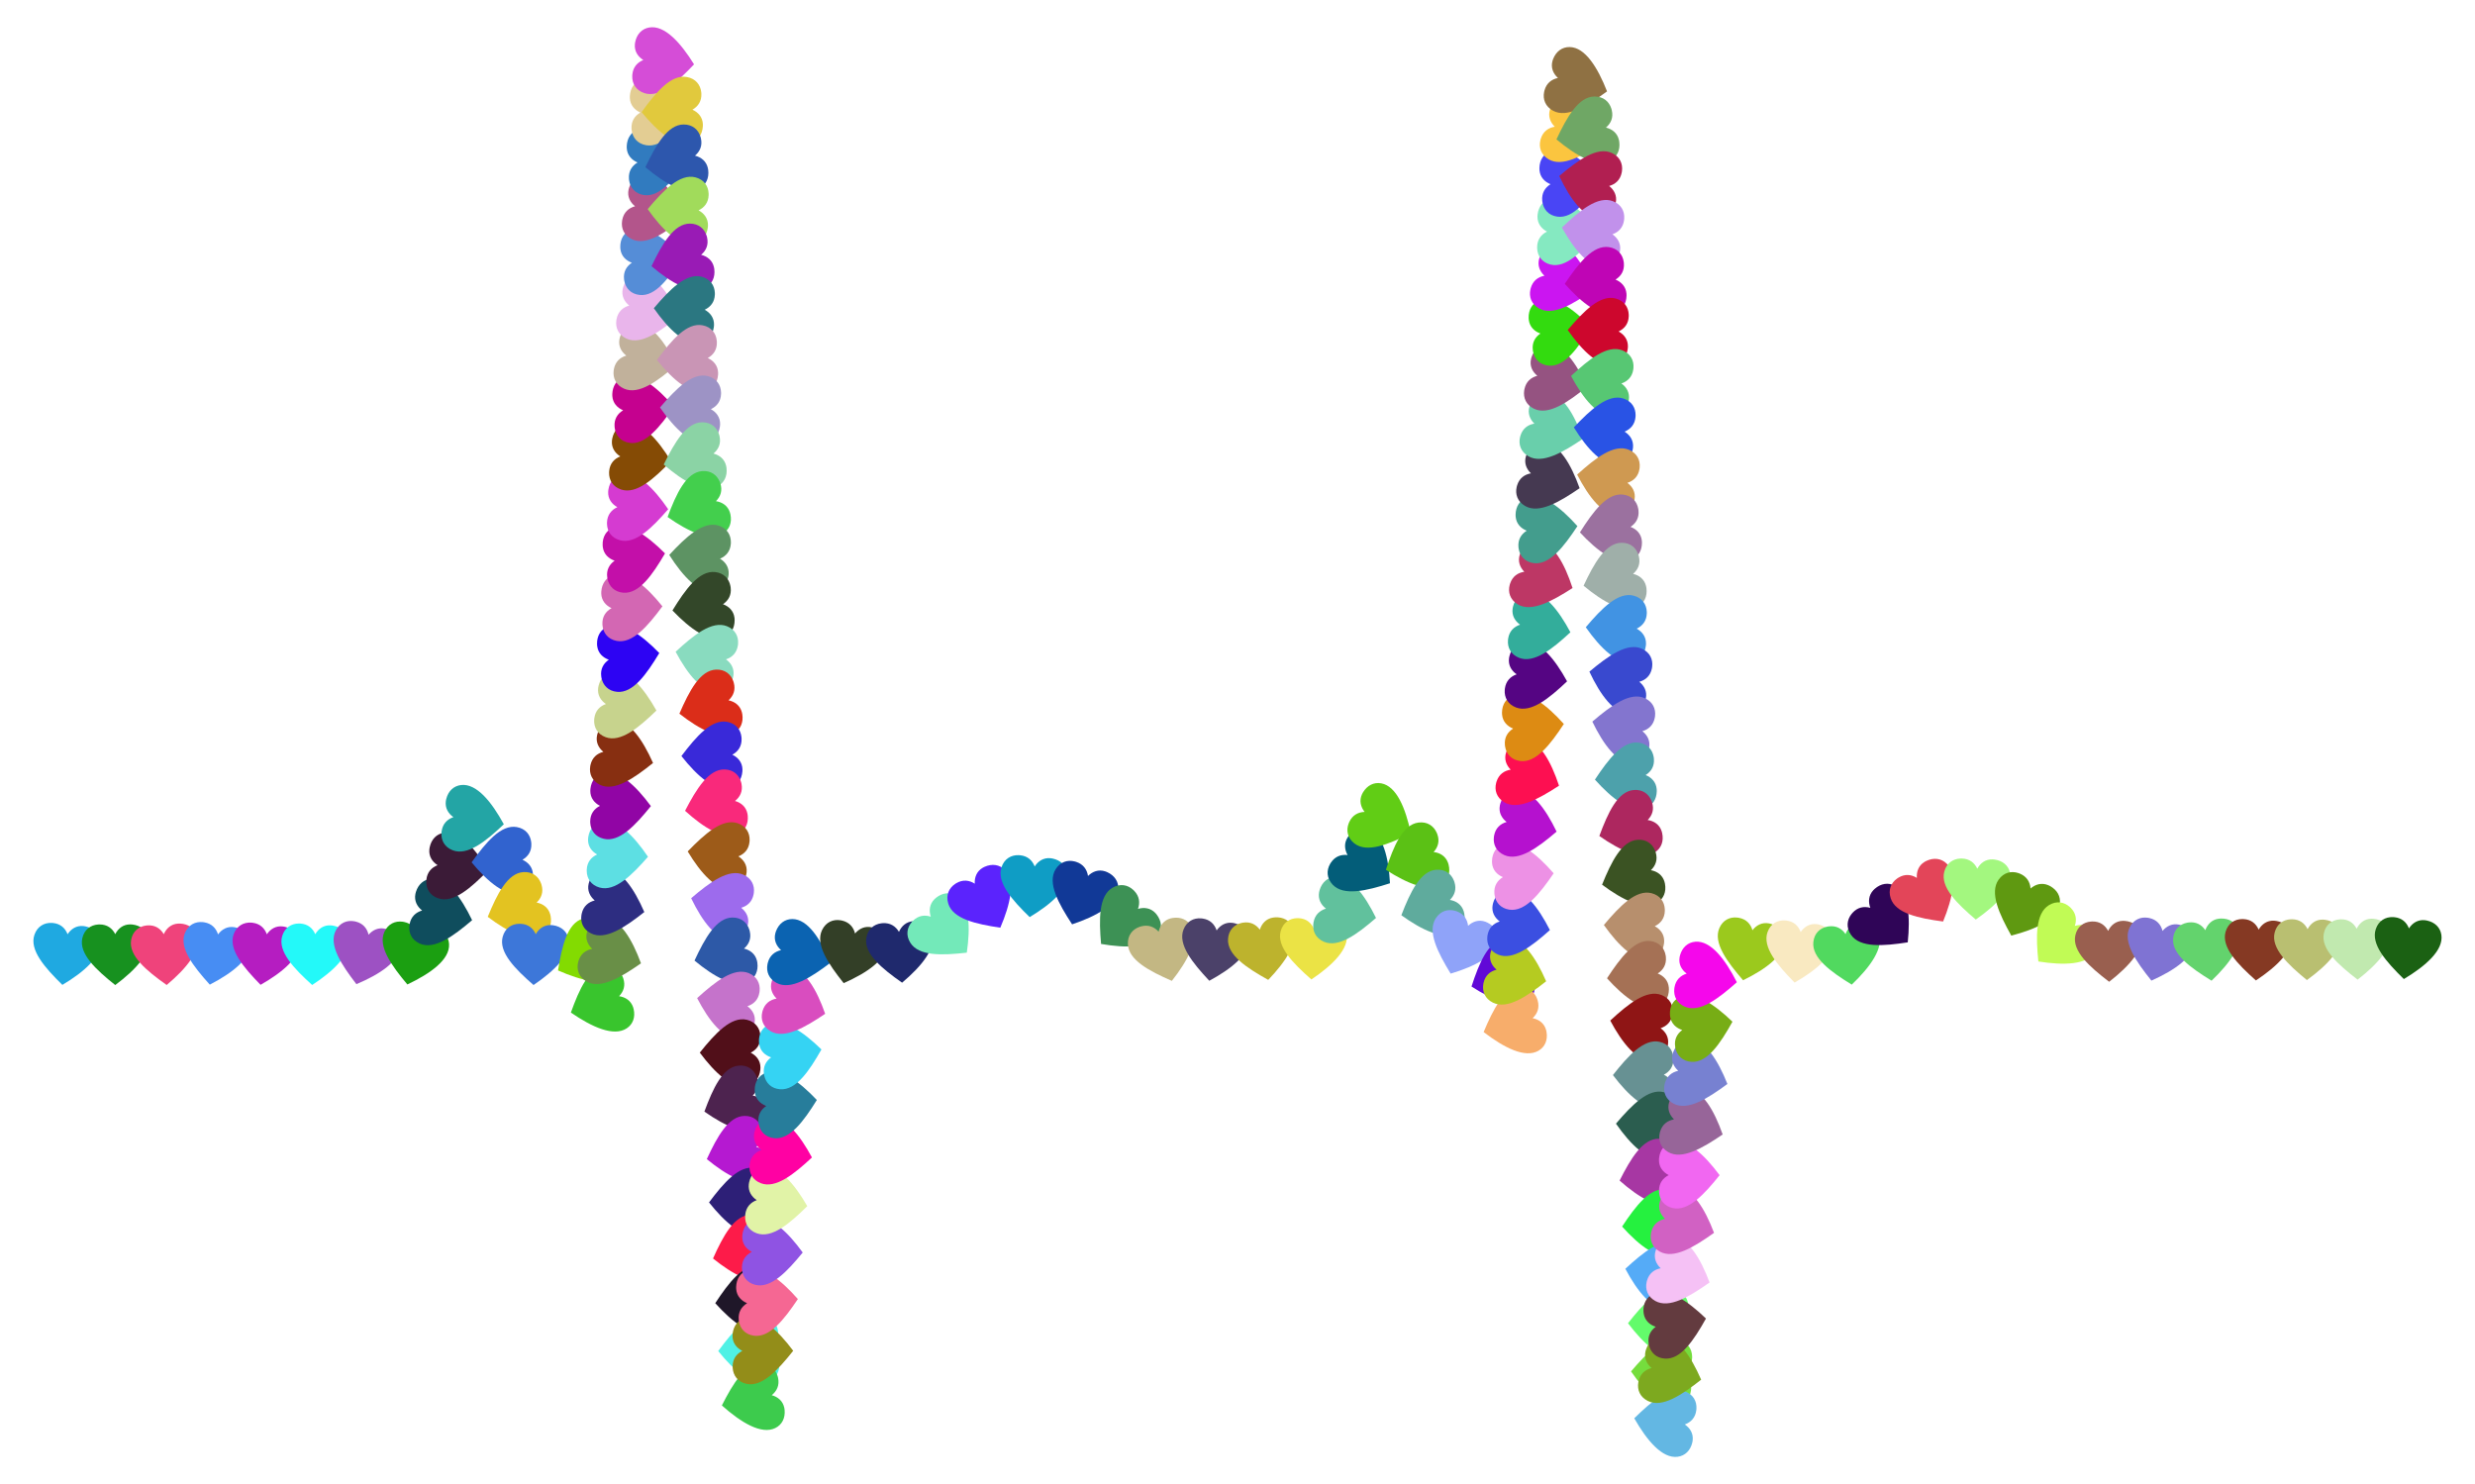 <?xml version="1.0" encoding="utf-8"?>

<!DOCTYPE svg PUBLIC "-//W3C//DTD SVG 1.1//EN" "http://www.w3.org/Graphics/SVG/1.1/DTD/svg11.dtd">
<svg version="1.1" id="Layer_1" xmlns="http://www.w3.org/2000/svg" xmlns:xlink="http://www.w3.org/1999/xlink" x="0px" y="0px"
	 viewBox="0 0 2631.049 1577.74" enable-background="new 0 0 2631.049 1577.74" xml:space="preserve">
<g id="Red_Heart">
</g>
<g id="Red_Heart_copy">
</g>
<g id="Red_Heart_copy_1_">
</g>
<g id="Red_Heart_copy_2_">
</g>
<g id="Red_Heart_copy_3_">
</g>
<g id="Red_Heart_copy_4_">
</g>
<g id="Red_Heart_copy_5_">
</g>
<g id="Red_Heart_copy_6_">
</g>
<g id="Red_Heart_copy_7_">
</g>
<g id="Red_Heart_copy_8_">
</g>
<g id="Red_Heart_copy_9_">
</g>
<g id="Red_Heart_copy_10_">
</g>
<g id="Red_Heart_copy_11_">
</g>
<g id="Red_Heart_copy_12_">
</g>
<g id="Red_Heart_copy_13_">
</g>
<g id="Red_Heart_copy_14_">
</g>
<g id="Red_Heart_copy_15_">
</g>
<g id="Red_Heart_copy_16_">
</g>
<g id="Red_Heart_copy_17_">
</g>
<g id="Red_Heart_copy_18_">
</g>
<g id="Red_Heart_copy_19_">
</g>
<g id="Red_Heart_copy_20_">
</g>
<g id="Red_Heart_copy_21_">
</g>
<g id="Red_Heart_copy_22_">
</g>
<g id="Red_Heart_copy_23_">
</g>
<g id="Red_Heart_copy_24_">
</g>
<g id="Red_Heart_copy_25_">
</g>
<g id="Red_Heart_copy_26_">
</g>
<g id="Red_Heart_copy_27_">
</g>
<g id="Red_Heart_copy_28_">
</g>
<g id="Red_Heart_copy_29_">
</g>
<g id="Red_Heart_copy_30_">
</g>
<g id="Red_Heart_copy_31_">
</g>
<g id="Red_Heart_copy_32_">
</g>
<g id="Red_Heart_copy_33_">
</g>
<g id="Red_Heart_copy_34_">
</g>
<g id="Red_Heart_copy_35_">
</g>
<g id="Red_Heart_copy_36_">
</g>
<g id="Red_Heart_copy_37_">
</g>
<g id="Red_Heart_copy_38_">
</g>
<g id="Red_Heart_copy_39_">
</g>
<g id="Red_Heart_copy_40_">
</g>
<g id="Red_Heart_copy_41_">
</g>
<g id="Red_Heart_copy_42_">
</g>
<g id="Red_Heart_copy_43_">
</g>
<g id="Red_Heart_copy_44_">
</g>
<g id="Red_Heart_copy_45_">
</g>
<g id="Red_Heart_copy_46_">
</g>
<g id="Red_Heart_copy_47_">
</g>
<g id="Red_Heart_copy_48_">
</g>
<g id="Red_Heart_copy_49_">
</g>
<g id="Red_Heart_copy_50_">
</g>
<g id="Red_Heart_copy_51_">
</g>
<g id="Red_Heart_copy_52_">
</g>
<g id="Red_Heart_copy_53_">
</g>
<g id="Red_Heart_copy_54_">
</g>
<g id="Red_Heart_copy_55_">
</g>
<g id="Red_Heart_copy_56_">
</g>
<g id="Red_Heart_copy_57_">
</g>
<g id="Red_Heart_copy_58_">
</g>
<g id="Red_Heart_copy_59_">
</g>
<g id="Red_Heart_copy_60_">
</g>
<g id="Red_Heart_copy_61_">
</g>
<g id="Red_Heart_copy_62_">
</g>
<g id="Red_Heart_copy_63_">
</g>
<g id="Red_Heart_copy_64_">
</g>
<g id="Red_Heart_copy_65_">
</g>
<g id="Red_Heart_copy_66_">
</g>
<g id="Red_Heart_copy_67_">
</g>
<g id="Red_Heart_copy_68_">
</g>
<g id="Red_Heart_copy_69_">
</g>
<g id="Red_Heart_copy_70_">
</g>
<g id="Red_Heart_copy_71_">
</g>
<g id="Red_Heart_copy_72_">
</g>
<g id="Red_Heart_copy_73_">
</g>
<g id="Red_Heart_copy_74_">
</g>
<g id="Red_Heart_copy_75_">
</g>
<g id="Red_Heart_copy_76_">
</g>
<g id="Red_Heart_copy_77_">
</g>
<g id="Red_Heart_copy_78_">
</g>
<g id="Red_Heart_copy_79_">
</g>
<g id="Red_Heart_copy_80_">
</g>
<g id="Red_Heart_copy_81_">
</g>
<g id="Red_Heart_copy_82_">
</g>
<g id="Red_Heart_copy_83_">
</g>
<g id="Red_Heart_copy_84_">
</g>
<g id="Red_Heart_copy_85_">
</g>
<g id="Red_Heart_copy_86_">
</g>
<g id="Red_Heart_copy_87_">
</g>
<g id="Red_Heart_copy_88_">
</g>
<g id="Red_Heart_copy_89_">
</g>
<g id="Red_Heart_copy_90_">
</g>
<g id="Red_Heart_copy_91_">
</g>
<g id="Red_Heart_copy_92_">
</g>
<g id="Red_Heart_copy_93_">
</g>
<g id="Red_Heart_copy_94_">
</g>
<g id="Red_Heart_copy_95_">
</g>
<g id="Red_Heart_copy_96_">
</g>
<g id="Red_Heart_copy_97_">
</g>
<g id="Red_Heart_copy_98_">
</g>
<g id="Red_Heart_copy_99_">
</g>
<g id="Red_Heart_copy_100_">
</g>
<g id="Red_Heart_copy_101_">
</g>
<g id="Red_Heart_copy_102_">
</g>
<g id="Red_Heart_copy_103_">
</g>
<g id="Red_Heart_copy_104_">
</g>
<g id="Red_Heart_copy_105_">
</g>
<g id="Red_Heart_copy_106_">
</g>
<g id="Red_Heart_copy_107_">
</g>
<g id="Red_Heart_copy_108_">
</g>
<g id="Red_Heart_copy_109_">
</g>
<g id="Red_Heart_copy_110_">
</g>
<g id="Red_Heart_copy_111_">
</g>
<g id="Red_Heart_copy_112_">
</g>
<g id="Red_Heart_copy_113_">
</g>
<g id="Red_Heart_copy_114_">
</g>
<g id="Red_Heart_copy_115_">
</g>
<g id="Red_Heart_copy_116_">
</g>
<g id="Red_Heart_copy_117_">
</g>
<g id="Red_Heart_copy_118_">
</g>
<g id="Red_Heart_copy_119_">
</g>
<g id="Red_Heart_copy_120_">
</g>
<g id="Red_Heart_copy_121_">
</g>
<g id="Red_Heart_copy_122_">
</g>
<g id="Red_Heart_copy_123_">
</g>
<g id="Red_Heart_copy_124_">
</g>
<g id="Red_Heart_copy_125_">
</g>
<g id="Red_Heart_copy_126_">
</g>
<g id="Red_Heart_copy_127_">
</g>
<g id="Red_Heart_copy_128_">
</g>
<g id="Red_Heart_copy_129_">
</g>
<g id="Red_Heart_copy_130_">
</g>
<g id="Red_Heart_copy_131_">
</g>
<g id="Red_Heart_copy_132_">
</g>
<g id="Red_Heart_copy_133_">
</g>
<g id="Red_Heart_copy_134_">
</g>
<g id="Red_Heart_copy_135_">
</g>
<g id="Red_Heart_copy_136_">
</g>
<g id="Red_Heart_copy_137_">
</g>
<g id="Red_Heart_copy_138_">
</g>
<g id="Red_Heart_copy_139_">
</g>
<g id="Red_Heart_copy_140_">
</g>
<g id="Red_Heart_copy_141_">
</g>
<g id="Red_Heart_copy_142_">
</g>
<g id="Red_Heart_copy_143_">
</g>
<g id="Red_Heart_copy_144_">
</g>
<g id="Red_Heart_copy_145_">
</g>
<g id="Red_Heart_copy_146_">
</g>
<g id="Red_Heart_copy_147_">
</g>
<g id="Red_Heart_copy_148_">
</g>
<g id="Red_Heart_copy_149_">
</g>
<g id="Red_Heart_copy_150_">
</g>
<g id="Red_Heart_copy_151_">
</g>
<g id="Red_Heart_copy_152_">
</g>
<g id="Red_Heart_copy_153_">
</g>
<g id="Red_Heart_copy_154_">
</g>
<g id="Red_Heart_copy_155_">
</g>
<g id="Red_Heart_copy_156_">
</g>
<g id="Red_Heart_copy_157_">
</g>
<g id="Red_Heart_copy_158_">
</g>
<g id="Red_Heart_copy_159_">
	<g>
		<path fill="#1FA9E1" enable-background="new    " d="M106.3,1000.082c-1.191-7.932-6.93-13.467-15.421-15.277
			c-0.738-0.157-1.46-0.271-2.168-0.344c-7.464-0.767-13.222,3.047-16.871,8.692c-2.533-6.543-7.534-11.132-15.428-11.943
			c-0.522-0.054-1.058-0.091-1.606-0.111c-7.905-0.289-15.132,3.714-18.198,12.648c-5.514,16.072,10.851,34.76,29.702,53.242
			C89.817,1032.972,108.741,1016.341,106.3,1000.082z"/>
		<path fill="#17911F" enable-background="new    " d="M157.497,996.423c-1.993-7.769-8.266-12.69-16.898-13.625
			c-0.75-0.081-1.48-0.121-2.191-0.121c-7.503-0.002-12.843,4.379-15.896,10.367c-3.187-6.251-8.629-10.306-16.565-10.308
			c-0.525,0-1.062,0.018-1.609,0.053c-7.893,0.518-14.675,5.237-16.813,14.437c-3.847,16.55,14.338,33.473,34.975,49.937
			C144.454,1030.822,161.583,1012.349,157.497,996.423z"/>
		<path fill="#EF437B" enable-background="new    " d="M209.225,994.459c-2.434-7.643-8.977-12.198-17.648-12.638
			c-0.754-0.038-1.484-0.036-2.195,0.004c-7.491,0.427-12.572,5.105-15.279,11.257c-3.539-6.059-9.203-9.797-17.127-9.345
			c-0.524,0.03-1.059,0.078-1.603,0.145c-7.851,0.968-14.352,6.066-15.962,15.373c-2.896,16.743,16.226,32.6,37.768,47.859
			C198.166,1029.546,214.214,1010.125,209.225,994.459z"/>
		<path fill="#478DF3" enable-background="new    " d="M265.778,1002.32c-0.71-7.989-6.105-13.86-14.471-16.179
			c-0.727-0.202-1.441-0.359-2.143-0.474c-7.404-1.216-13.382,2.243-17.364,7.658c-2.134-6.684-6.848-11.566-14.679-12.852
			c-0.518-0.085-1.051-0.155-1.596-0.208c-7.873-0.765-15.329,2.794-18.928,11.527c-6.473,15.71,8.734,35.352,26.436,54.937
			C247.341,1034.156,267.234,1018.697,265.778,1002.32z"/>
		<path fill="#B51DC1" enable-background="new    " d="M317.967,1000.865c-1.022-7.955-6.642-13.611-15.092-15.601
			c-0.735-0.173-1.454-0.302-2.16-0.39c-7.446-0.925-13.284,2.765-17.052,8.331c-2.394-6.596-7.295-11.29-15.171-12.268
			c-0.521-0.065-1.056-0.113-1.603-0.145c-7.897-0.457-15.208,3.391-18.462,12.258c-5.854,15.951,10.11,34.983,28.563,53.862
			C300.789,1033.396,320.062,1017.172,317.967,1000.865z"/>
		<path fill="#23F9F9" enable-background="new    " d="M369.865,998.576c-1.519-7.876-7.482-13.168-16.041-14.624
			c-0.744-0.127-1.47-0.21-2.18-0.254c-7.489-0.457-13.085,3.592-16.496,9.384c-2.802-6.433-7.989-10.81-15.91-11.293
			c-0.524-0.032-1.061-0.047-1.609-0.044c-7.91,0.039-14.965,4.338-17.658,13.391c-4.843,16.286,12.283,34.281,31.884,51.965
			C354.76,1032.12,372.978,1014.719,369.865,998.576z"/>
		<path fill="#9D51C3" enable-background="new    " d="M424.982,1005.303c-0.081-8.02-4.997-14.297-13.156-17.266
			c-0.709-0.258-1.408-0.471-2.099-0.641c-7.286-1.793-13.517,1.185-17.912,6.271c-1.602-6.831-5.919-12.068-13.625-13.965
			c-0.51-0.126-1.035-0.237-1.575-0.332c-7.789-1.381-15.501,1.581-19.774,10.005c-7.687,15.153,5.931,35.929,22.039,56.844
			C404.101,1035.592,425.147,1021.743,424.982,1005.303z"/>
		<path fill="#1B9F11" enable-background="new    " d="M477.374,1003.686c-0.42-8.01-5.599-14.072-13.876-16.693
			c-0.719-0.228-1.427-0.411-2.124-0.551c-7.355-1.483-13.455,1.757-17.63,7.024c-1.89-6.757-6.425-11.807-14.204-13.375
			c-0.515-0.104-1.044-0.192-1.588-0.265c-7.84-1.05-15.42,2.237-19.333,10.834c-7.038,15.465,7.448,35.645,24.428,55.859
			C457.796,1034.833,478.236,1020.105,477.374,1003.686z"/>
		<path fill="#0F4D5D" enable-background="new    " d="M458.716,934.209c-8.006,0.479-14.031,5.702-16.59,13.998
			c-0.223,0.721-0.4,1.43-0.536,2.128c-1.429,7.366,1.856,13.441,7.154,17.578c-6.743,1.94-11.759,6.511-13.27,14.302
			c-0.1,0.516-0.185,1.046-0.254,1.59c-0.992,7.848,2.35,15.403,10.976,19.253c15.516,6.924,35.589-7.71,55.678-24.838
			C490.005,953.558,475.127,933.227,458.716,934.209z"/>
		<path fill="#3B1B37" enable-background="new    " d="M472.023,885.253c-7.929,1.21-13.45,6.963-15.239,15.458
			c-0.156,0.738-0.267,1.461-0.338,2.169c-0.748,7.466,3.079,13.215,8.733,16.849c-6.537,2.549-11.114,7.561-11.905,15.457
			c-0.052,0.523-0.088,1.058-0.107,1.606c-0.27,7.906,3.751,15.123,12.693,18.167c16.085,5.474,34.734-10.936,53.169-29.832
			C504.953,901.655,488.276,882.772,472.023,885.253z"/>
		<path fill="#23A5A5" enable-background="new    " d="M490.247,834.507c-7.971,0.887-13.722,6.41-15.855,14.826
			c-0.185,0.732-0.327,1.449-0.426,2.153c-1.051,7.429,2.539,13.329,8.041,17.19c-6.635,2.282-11.412,7.103-12.523,14.961
			c-0.074,0.52-0.131,1.054-0.172,1.601c-0.591,7.888,3.133,15.263,11.944,18.667c15.849,6.124,35.15-9.515,54.338-27.646
			C522.483,852.234,506.588,832.689,490.247,834.507z"/>
		<path fill="#3163CF" enable-background="new    " d="M553.794,949.081c7.658-2.386,12.253-8.901,12.748-17.569
			c0.043-0.753,0.045-1.484,0.009-2.195c-0.38-7.494-5.026-12.604-11.161-15.349c6.081-3.501,9.854-9.142,9.452-17.068
			c-0.027-0.525-0.071-1.06-0.135-1.604c-0.919-7.857-5.976-14.39-15.273-16.058c-16.724-3-32.701,16.021-48.095,37.468
			C518.777,937.803,538.097,953.971,553.794,949.081z"/>
		<path fill="#E3C321" enable-background="new    " d="M577.012,993.989c6.897-4.094,9.859-11.496,8.334-20.043
			c-0.133-0.743-0.3-1.454-0.499-2.137c-2.105-7.202-7.808-11.097-14.412-12.347c5.105-4.814,7.469-11.175,5.243-18.793
			c-0.147-0.504-0.315-1.014-0.503-1.529c-2.713-7.43-9.146-12.615-18.576-12.084c-16.964,0.954-28.102,23.158-38.111,47.587
			C540.335,991.126,562.874,1002.381,577.012,993.989z"/>
		<path fill="#3D77D9" enable-background="new    " d="M604.364,997.969c-1.652-7.849-7.704-13.039-16.286-14.351
			c-0.746-0.114-1.473-0.185-2.184-0.217c-7.496-0.33-13.022,3.813-16.335,9.662c-2.911-6.384-8.17-10.673-16.099-11.022
			c-0.525-0.023-1.062-0.029-1.61-0.017c-7.908,0.173-14.89,4.59-17.429,13.688c-4.567,16.366,12.861,34.068,32.758,51.419
			C589.828,1031.764,607.749,1014.058,604.364,997.969z"/>
		<path fill="#83DB01" enable-background="new    " d="M654.618,1037.109c5.782-5.559,6.977-13.442,3.543-21.416
			c-0.299-0.693-0.623-1.348-0.973-1.967c-3.692-6.532-10.133-9.024-16.849-8.735c3.872-5.851,4.724-12.584,0.819-19.493
			c-0.258-0.457-0.538-0.916-0.839-1.374c-4.337-6.616-11.782-10.196-20.843-7.529c-16.3,4.798-22.08,28.957-26.253,55.025
			C618.255,1042.686,642.767,1048.504,654.618,1037.109z"/>
		<path fill="#39C52D" enable-background="new    " d="M666.163,1093.235c6.716-4.385,9.358-11.908,7.468-20.382
			c-0.164-0.737-0.362-1.44-0.59-2.114c-2.411-7.105-8.276-10.753-14.928-11.719c4.894-5.028,6.984-11.485,4.434-19
			c-0.169-0.497-0.358-1-0.568-1.506c-3.029-7.307-9.677-12.212-19.077-11.278c-16.908,1.679-27.085,24.34-36.039,49.175
			C629.397,1091.944,652.397,1102.225,666.163,1093.235z"/>
		<path fill="#698F47" enable-background="new    " d="M642.664,976.111c-8.015-0.292-14.513,4.328-17.858,12.34
			c-0.291,0.696-0.536,1.385-0.737,2.067c-2.13,7.195,0.557,13.557,5.433,18.184c-6.898,1.284-12.33,5.352-14.582,12.962
			c-0.149,0.504-0.284,1.023-0.405,1.558c-1.741,7.716,0.86,15.558,9.076,20.217c14.78,8.382,36.165-4.257,57.805-19.377
			C671.951,998.374,659.094,976.709,642.664,976.111z"/>
		<path fill="#2D2D81" enable-background="new    " d="M643.481,923.943c-8.019,0.176-14.236,5.167-17.108,13.36
			c-0.25,0.712-0.454,1.414-0.616,2.107c-1.706,7.307,1.346,13.502,6.484,17.836c-6.812,1.684-11.997,6.062-13.802,13.79
			c-0.119,0.511-0.224,1.038-0.313,1.579c-1.288,7.805,1.766,15.481,10.24,19.654c15.243,7.506,35.855-6.359,56.577-22.715
			C674.016,944.461,659.918,923.582,643.481,923.943z"/>
		<path fill="#5DDFE3" enable-background="new    " d="M639.708,873.566c-7.85,1.645-13.046,7.693-14.365,16.274
			c-0.115,0.746-0.187,1.473-0.218,2.184c-0.336,7.496,3.802,13.025,9.648,16.343c-6.387,2.905-10.68,8.161-11.036,16.089
			c-0.024,0.525-0.03,1.062-0.018,1.61c0.166,7.909,4.578,14.894,13.673,17.44c16.362,4.581,34.079-12.832,51.446-32.714
			C673.491,888.13,655.799,870.194,639.708,873.566z"/>
		<path fill="#9105A5" enable-background="new    " d="M641.357,821.698c-7.779,1.956-12.73,8.205-13.706,16.832
			c-0.085,0.75-0.128,1.479-0.131,2.191c-0.038,7.503,4.317,12.864,10.29,15.946c-6.266,3.157-10.347,8.579-10.387,16.515
			c-0.003,0.525,0.012,1.062,0.046,1.609c0.48,7.896,5.166,14.7,14.356,16.883c16.531,3.926,33.542-14.177,50.105-34.734
			C675.692,834.907,657.302,817.689,641.357,821.698z"/>
		<path fill="#872F11" enable-background="new    " d="M652.332,765.845c-8.017,0.249-14.189,5.296-16.986,13.515
			c-0.243,0.714-0.441,1.418-0.596,2.112c-1.64,7.322,1.469,13.489,6.646,17.776c-6.796,1.745-11.942,6.171-13.676,13.915
			c-0.115,0.513-0.215,1.04-0.299,1.582c-1.218,7.816,1.906,15.464,10.418,19.56c15.311,7.367,35.796-6.684,56.369-23.227
			C683.052,786.085,668.765,765.335,652.332,765.845z"/>
		<path fill="#C7D38D" enable-background="new    " d="M651.94,714.15c-7.96,0.985-13.642,6.578-15.671,15.02
			c-0.176,0.734-0.309,1.452-0.4,2.158c-0.96,7.442,2.703,13.297,8.252,17.09c-6.607,2.363-11.324,7.242-12.339,15.113
			c-0.067,0.521-0.118,1.055-0.152,1.603c-0.494,7.895,3.32,15.224,12.172,18.519c15.923,5.929,35.03-9.947,53.994-28.312
			C684.391,731.48,668.256,712.131,651.94,714.15z"/>
		<path fill="#2D03F3" enable-background="new    " d="M645.969,666.184c-7.44,2.995-11.496,9.86-11.29,18.539
			c0.018,0.754,0.074,1.483,0.168,2.188c0.983,7.439,6.026,12.157,12.363,14.399c-5.779,3.98-9.085,9.907-8.045,17.774
			c0.069,0.521,0.157,1.05,0.264,1.588c1.549,7.757,7.117,13.861,16.518,14.774c16.912,1.642,31.303-18.606,44.917-41.224
			C681.781,674.603,661.221,660.044,645.969,666.184z"/>
		<path fill="#D367B3" enable-background="new    " d="M652.208,611.439c-7.692,2.273-12.383,8.719-13.006,17.379
			c-0.054,0.753-0.067,1.483-0.042,2.194c0.269,7.498,4.84,12.676,10.934,15.512c-6.132,3.411-9.988,8.996-9.703,16.927
			c0.019,0.525,0.056,1.061,0.112,1.606c0.803,7.869,5.763,14.476,15.035,16.281c16.678,3.246,32.933-15.538,48.641-36.756
			C687.055,623.232,667.975,606.781,652.208,611.439z"/>
		<path fill="#C30FA9" enable-background="new    " d="M651.706,560.923c-7.403,3.088-11.372,10.002-11.058,18.679
			c0.027,0.754,0.093,1.482,0.195,2.186c1.075,7.426,6.177,12.081,12.541,14.244c-5.729,4.051-8.961,10.019-7.823,17.873
			c0.075,0.52,0.17,1.048,0.284,1.585c1.646,7.737,7.289,13.771,16.701,14.567c16.931,1.431,31.068-18.995,44.4-41.781
			C687.62,568.894,666.88,554.593,651.706,560.923z"/>
		<path fill="#D53BD1" enable-background="new    " d="M661.01,504.338c-7.842,1.682-13.009,7.754-14.287,16.342
			c-0.111,0.746-0.18,1.474-0.208,2.185c-0.301,7.497,3.864,13.007,9.725,16.297c-6.373,2.936-10.642,8.212-10.959,16.142
			c-0.021,0.525-0.025,1.062-0.011,1.61c0.204,7.908,4.648,14.872,13.756,17.375c16.384,4.503,34.018-12.994,51.29-32.958
			C694.862,518.742,677.086,500.89,661.01,504.338z"/>
		<path fill="#854B05" enable-background="new    " d="M665.986,450.65c-7.92,1.266-13.4,7.057-15.129,15.566
			c-0.15,0.74-0.257,1.462-0.323,2.171c-0.696,7.471,3.172,13.193,8.852,16.787c-6.519,2.596-11.06,7.639-11.795,15.541
			c-0.049,0.523-0.081,1.059-0.096,1.607c-0.214,7.907,3.857,15.096,12.821,18.076c16.123,5.361,34.656-11.182,52.957-30.207
			C699.031,466.819,682.221,448.054,665.986,450.65z"/>
		<path fill="#C5018F" enable-background="new    " d="M663.276,401.039c-7.606,2.545-12.065,9.155-12.379,17.831
			c-0.027,0.754-0.014,1.485,0.036,2.194c0.536,7.484,5.288,12.496,11.479,15.113c-6.006,3.627-9.661,9.346-9.094,17.262
			c0.038,0.524,0.094,1.058,0.169,1.601c1.083,7.836,6.275,14.262,15.605,15.735c16.783,2.65,32.359-16.701,47.301-38.465
			C698.521,411.584,678.867,395.822,663.276,401.039z"/>
		<path fill="#C1B19B" enable-background="new    " d="M675.546,344.268c-8.003,0.527-13.996,5.786-16.506,14.097
			c-0.218,0.722-0.391,1.432-0.523,2.132c-1.385,7.374,1.936,13.43,7.259,17.535c-6.731,1.98-11.72,6.582-13.184,14.381
			c-0.097,0.516-0.179,1.047-0.244,1.591c-0.945,7.854,2.442,15.389,11.091,19.186c15.557,6.831,35.542-7.923,55.528-25.171
			C706.951,363.429,691.952,343.188,675.546,344.268z"/>
		<path fill="#E9B5EB" enable-background="new    " d="M679.311,291.267c-8.012,0.38-14.1,5.528-16.762,13.792
			c-0.231,0.718-0.418,1.425-0.562,2.122c-1.52,7.348,1.69,13.463,6.936,17.665c-6.766,1.857-11.839,6.365-13.446,14.137
			c-0.106,0.514-0.198,1.043-0.273,1.587c-1.089,7.835,2.159,15.431,10.737,19.387c15.429,7.116,35.682-7.269,55.981-24.148
			C710.358,311.002,695.733,290.488,679.311,291.267z"/>
		<path fill="#558DD7" enable-background="new    " d="M670.911,244.165c-7.479,2.898-11.624,9.709-11.531,18.39
			c0.008,0.755,0.055,1.484,0.139,2.19c0.885,7.451,5.867,12.235,12.174,14.559c-5.83,3.904-9.213,9.787-8.277,17.668
			c0.062,0.522,0.143,1.052,0.243,1.591c1.448,7.777,6.935,13.953,16.324,14.988c16.889,1.863,31.543-18.196,45.451-40.634
			C706.61,253.05,686.241,238.225,670.911,244.165z"/>
		<path fill="#B3558B" enable-background="new    " d="M685.589,185.754c-8.013,0.349-14.121,5.473-16.815,13.727
			c-0.234,0.717-0.423,1.423-0.57,2.119c-1.548,7.342,1.638,13.47,6.868,17.692c-6.774,1.83-11.863,6.32-13.501,14.085
			c-0.108,0.514-0.202,1.043-0.279,1.585c-1.12,7.831,2.1,15.439,10.662,19.428c15.402,7.175,35.71-7.132,56.073-23.932
			C716.56,205.608,702.014,185.039,685.589,185.754z"/>
		<path fill="#317BBF" enable-background="new    " d="M678.659,137.585c-7.611,2.529-12.084,9.13-12.415,17.806
			c-0.029,0.754-0.017,1.485,0.032,2.195c0.521,7.485,5.262,12.507,11.449,15.136c-6.014,3.615-9.68,9.326-9.129,17.243
			c0.036,0.524,0.091,1.058,0.165,1.601c1.067,7.838,6.246,14.275,15.573,15.767c16.778,2.685,32.393-16.635,47.38-38.368
			C713.882,148.202,694.261,132.4,678.659,137.585z"/>
		<path fill="#E3CD93" enable-background="new    " d="M682.288,84.528c-7.653,2.402-12.235,8.927-12.711,17.596
			c-0.041,0.754-0.042,1.484-0.005,2.195c0.396,7.493,5.052,12.593,11.194,15.325c-6.073,3.514-9.835,9.163-9.416,17.088
			c0.028,0.524,0.074,1.059,0.139,1.604c0.936,7.855,6.006,14.377,15.307,16.025c16.73,2.965,32.667-16.09,48.015-37.57
			C717.329,95.733,697.975,79.605,682.288,84.528z"/>
		<path fill="#D54DD7" enable-background="new    " d="M690.221,29.215c-7.91,1.326-13.347,7.158-15.012,15.679
			c-0.145,0.741-0.246,1.464-0.307,2.173c-0.639,7.476,3.271,13.169,8.978,16.72c-6.499,2.644-11.002,7.722-11.678,15.629
			c-0.045,0.523-0.073,1.06-0.083,1.608c-0.154,7.909,3.971,15.067,12.956,17.98c16.163,5.239,34.571-11.442,52.729-30.604
			C723.387,45.135,706.436,26.497,690.221,29.215z"/>
		<path fill="#E1C93D" enable-background="new    " d="M734.381,151.721c7.665-2.363,12.28-8.864,12.8-17.531
			c0.045-0.753,0.05-1.484,0.016-2.195c-0.357-7.495-4.989-12.619-11.116-15.382c6.091-3.483,9.881-9.113,9.503-17.04
			c-0.025-0.525-0.068-1.06-0.13-1.605c-0.896-7.859-5.933-14.407-15.226-16.103c-16.715-3.05-32.748,15.924-48.205,37.326
			C699.397,140.339,718.669,156.564,734.381,151.721z"/>
		<path fill="#2D57AD" enable-background="new    " d="M743.422,200.314c7.116-3.7,10.49-10.924,9.447-19.543
			c-0.091-0.749-0.217-1.469-0.378-2.162c-1.696-7.309-7.172-11.519-13.695-13.138c5.367-4.519,8.086-10.738,6.291-18.468
			c-0.119-0.512-0.257-1.03-0.416-1.555c-2.291-7.571-8.422-13.109-17.868-13.11c-16.991-0.001-29.359,21.542-40.726,45.369
			C706.964,195.393,728.834,207.898,743.422,200.314z"/>
		<path fill="#A1DB5B" enable-background="new    " d="M738.429,258.496c7.813-1.811,12.88-7.968,14.016-16.575
			c0.099-0.748,0.155-1.477,0.172-2.188c0.177-7.501-4.078-12.942-9.992-16.134c6.324-3.04,10.505-8.386,10.692-16.32
			c0.012-0.525,0.007-1.062-0.016-1.61c-0.334-7.903-4.893-14.793-14.041-17.146c-16.456-4.232-33.799,13.553-50.74,33.799
			C704.345,244.652,722.413,262.209,738.429,258.496z"/>
		<path fill="#991BB5" enable-background="new    " d="M749.86,305.719c7.126-3.682,10.518-10.897,9.497-19.519
			c-0.089-0.749-0.214-1.469-0.373-2.163c-1.678-7.313-7.142-11.537-13.662-13.173c5.379-4.505,8.113-10.717,6.339-18.452
			c-0.117-0.512-0.255-1.031-0.412-1.556c-2.272-7.577-8.388-13.131-17.834-13.156c-16.991-0.045-29.415,21.466-40.842,45.264
			C713.415,300.705,735.254,313.265,749.86,305.719z"/>
		<path fill="#2B7781" enable-background="new    " d="M744.747,364.141c7.824-1.765,12.927-7.891,14.114-16.492
			c0.103-0.748,0.164-1.476,0.185-2.187c0.221-7.5-4.001-12.966-9.897-16.193c6.342-3.003,10.554-8.324,10.788-16.256
			c0.016-0.525,0.014-1.062-0.006-1.61c-0.287-7.905-4.805-14.822-13.939-17.229c-16.43-4.33-33.879,13.352-50.94,33.498
			C710.746,350.095,728.709,367.758,744.747,364.141z"/>
		<path fill="#C995B5" enable-background="new    " d="M750.386,415.697c7.686-2.293,12.36-8.752,12.96-17.413
			c0.052-0.753,0.063-1.484,0.036-2.194c-0.289-7.498-4.873-12.664-10.975-15.483c6.123-3.427,9.964-9.022,9.658-16.952
			c-0.02-0.525-0.059-1.06-0.116-1.606c-0.824-7.867-5.801-14.461-15.078-16.241c-16.687-3.203-32.892,15.624-48.544,36.883
			C715.508,403.996,734.631,420.397,750.386,415.697z"/>
		<path fill="#9D93C5" enable-background="new    " d="M751.158,469.834c7.83-1.738,12.954-7.846,14.171-16.442
			c0.106-0.747,0.169-1.475,0.193-2.186c0.248-7.499-3.956-12.979-9.84-16.228c6.352-2.981,10.583-8.287,10.845-16.219
			c0.017-0.525,0.017-1.062-0.001-1.61c-0.26-7.906-4.753-14.839-13.879-17.277c-16.415-4.387-33.925,13.234-51.056,33.32
			C717.205,455.67,735.107,473.396,751.158,469.834z"/>
		<path fill="#8BD3A5" enable-background="new    " d="M762.671,517.057c7.156-3.622,10.608-10.81,9.659-19.439
			c-0.083-0.75-0.201-1.471-0.355-2.166c-1.617-7.327-7.046-11.596-13.552-13.286c5.416-4.461,8.202-10.649,6.491-18.399
			c-0.113-0.513-0.246-1.033-0.399-1.56c-2.209-7.596-8.279-13.2-17.725-13.303c-16.99-0.186-29.591,21.222-41.216,44.925
			C726.269,511.742,748.003,524.483,762.671,517.057z"/>
		<path fill="#43CF4D" enable-background="new    " d="M768.783,567.076c6.763-4.312,9.488-11.805,7.69-20.299
			c-0.156-0.738-0.346-1.444-0.567-2.12c-2.333-7.131-8.158-10.843-14.799-11.881c4.949-4.974,7.109-11.408,4.641-18.95
			c-0.163-0.499-0.347-1.004-0.551-1.513c-2.949-7.34-9.543-12.317-18.952-11.486c-16.925,1.494-27.35,24.043-36.575,48.778
			C732.034,565.384,754.92,575.915,768.783,567.076z"/>
		<path fill="#5D9363" enable-background="new    " d="M759.477,628.549c7.894-1.418,13.262-7.314,14.827-15.854
			c0.136-0.742,0.229-1.467,0.281-2.177c0.552-7.483-3.426-13.129-9.174-16.614c6.468-2.72,10.911-7.851,11.494-15.765
			c0.039-0.524,0.06-1.06,0.065-1.609c0.061-7.91-4.147-15.019-13.166-17.826c-16.224-5.049-34.434,11.846-52.366,31.221
			C726.127,613.019,743.295,631.457,759.477,628.549z"/>
		<path fill="#334729" enable-background="new    " d="M769.514,677.454c7.464-2.935,11.575-9.767,11.439-18.448
			c-0.012-0.755-0.063-1.484-0.15-2.19c-0.923-7.446-5.928-12.206-12.246-14.498c5.811-3.933,9.164-9.833,8.188-17.709
			c-0.065-0.521-0.148-1.052-0.251-1.59c-1.487-7.769-7.005-13.918-16.399-14.906c-16.898-1.778-31.451,18.353-45.247,40.861
			C733.77,668.747,754.213,683.471,769.514,677.454z"/>
		<path fill="#89DBBF" enable-background="new    " d="M763.2,735.023c7.979-0.815,13.779-6.286,15.988-14.682
			c0.192-0.73,0.34-1.446,0.446-2.149c1.118-7.419-2.419-13.351-7.886-17.262c6.656-2.222,11.475-7,12.658-14.847
			c0.078-0.519,0.141-1.053,0.187-1.599c0.662-7.883-2.995-15.291-11.775-18.774c-15.793-6.267-35.234,9.198-54.585,27.155
			C731.126,717.006,746.844,736.694,763.2,735.023z"/>
		<path fill="#DB2D19" enable-background="new    " d="M780.384,779.131c6.973-3.963,10.074-11.309,8.71-19.883
			c-0.119-0.745-0.272-1.46-0.459-2.146c-1.969-7.24-7.597-11.242-14.177-12.616c5.195-4.717,7.678-11.033,5.596-18.691
			c-0.138-0.507-0.296-1.02-0.474-1.539c-2.573-7.48-8.907-12.785-18.346-12.432c-16.979,0.634-28.533,22.625-39,46.861
			C743.768,775.578,766.091,787.255,780.384,779.131z"/>
		<path fill="#3929D9" enable-background="new    " d="M776.037,837.352c7.713-2.199,12.466-8.601,13.17-17.255
			c0.061-0.752,0.081-1.483,0.063-2.194c-0.198-7.501-4.719-12.722-10.786-15.615c6.164-3.352,10.073-8.9,9.863-16.834
			c-0.014-0.525-0.046-1.061-0.096-1.607c-0.728-7.877-5.626-14.53-14.88-16.423c-16.647-3.405-33.08,15.224-48.988,36.292
			C741.304,825.229,760.226,841.861,776.037,837.352z"/>
		<path fill="#F9297B" enable-background="new    " d="M784.797,886.455c7.236-3.459,10.85-10.567,10.096-19.216
			c-0.066-0.752-0.168-1.475-0.306-2.173c-1.451-7.362-6.782-11.752-13.248-13.589c5.516-4.337,8.441-10.461,6.906-18.247
			c-0.102-0.515-0.223-1.038-0.364-1.568c-2.037-7.644-7.979-13.384-17.419-13.701c-16.982-0.57-30.064,20.547-42.222,43.98
			C748.524,880.317,769.964,893.546,784.797,886.455z"/>
		<path fill="#9D5B19" enable-background="new    " d="M778.17,944.85c7.925-1.234,13.429-7.002,15.193-15.503
			c0.153-0.739,0.263-1.461,0.332-2.169c0.726-7.468-3.118-13.206-8.783-16.823c6.529-2.569,11.091-7.594,11.859-15.492
			c0.051-0.523,0.085-1.059,0.102-1.607c0.246-7.906-3.795-15.112-12.746-18.129c-16.101-5.427-34.701,11.039-53.081,29.989
			C745.192,928.545,761.925,947.379,778.17,944.85z"/>
		<path fill="#9D6BED" enable-background="new    " d="M778.018,998.76c8.005-0.503,14.014-5.743,16.549-14.047
			c0.22-0.722,0.396-1.431,0.529-2.13c1.407-7.37-1.896-13.436-7.206-17.557c6.737-1.96,11.74-6.546,13.228-14.341
			c0.098-0.516,0.182-1.046,0.249-1.591c0.969-7.851-2.396-15.396-11.033-19.22c-15.537-6.878-35.566,7.815-55.604,25.003
			C746.671,979.504,761.609,999.791,778.018,998.76z"/>
		<path fill="#2D59A7" enable-background="new    " d="M795.867,1043.19c7.08-3.77,10.382-11.027,9.254-19.635
			c-0.098-0.748-0.232-1.467-0.399-2.158c-1.768-7.292-7.285-11.448-13.824-13.002c5.323-4.572,7.979-10.817,6.109-18.529
			c-0.124-0.51-0.268-1.028-0.432-1.551c-2.366-7.548-8.551-13.025-17.996-12.933c-16.99,0.166-29.146,21.83-40.277,45.768
			C759.362,1038.629,781.355,1050.918,795.867,1043.19z"/>
		<path fill="#C573CB" enable-background="new    " d="M785.606,1103.678c7.987-0.732,13.844-6.142,16.14-14.515
			c0.2-0.728,0.355-1.442,0.468-2.144c1.196-7.407-2.279-13.376-7.705-17.344c6.678-2.152,11.548-6.879,12.812-14.714
			c0.084-0.518,0.152-1.051,0.203-1.597c0.744-7.875-2.835-15.321-11.578-18.896c-15.727-6.431-35.328,8.83-54.866,26.584
			C753.721,1085.327,769.233,1105.178,785.606,1103.678z"/>
		<path fill="#510F19" enable-background="new    " d="M794.632,1154.053c7.771-1.985,12.699-8.252,13.644-16.883
			c0.082-0.75,0.122-1.48,0.123-2.191c0.01-7.503-4.364-12.848-10.349-15.908c6.254-3.18,10.316-8.618,10.326-16.554
			c0.001-0.525-0.016-1.062-0.052-1.609c-0.51-7.894-5.22-14.681-14.418-16.829c-16.546-3.865-33.489,14.301-49.976,34.919
			C760.248,1140.971,778.702,1158.121,794.632,1154.053z"/>
		<path fill="#4D234F" enable-background="new    " d="M807.965,1198.981c6.749-4.334,9.449-11.836,7.624-20.324
			c-0.159-0.738-0.351-1.443-0.574-2.118c-2.356-7.124-8.193-10.816-14.837-11.833c4.933-4.99,7.072-11.431,4.58-18.965
			c-0.165-0.499-0.35-1.003-0.556-1.511c-2.973-7.33-9.583-12.286-18.99-11.424c-16.92,1.549-27.271,24.131-36.415,48.897
			C771.211,1197.408,794.131,1207.865,807.965,1198.981z"/>
		<path fill="#B519D1" enable-background="new    " d="M809.026,1254.029c7.065-3.796,10.34-11.066,9.18-19.67
			c-0.101-0.748-0.237-1.466-0.408-2.157c-1.796-7.285-7.328-11.42-13.873-12.95c5.305-4.592,7.939-10.847,6.039-18.552
			c-0.126-0.51-0.271-1.027-0.437-1.549c-2.394-7.539-8.6-12.993-18.045-12.865c-16.99,0.23-29.063,21.94-40.104,45.92
			C772.505,1249.605,794.544,1261.811,809.026,1254.029z"/>
		<path fill="#2D1F77" enable-background="new    " d="M805.54,1311.635c7.703-2.235,12.425-8.659,13.09-17.316
			c0.058-0.752,0.074-1.483,0.052-2.194c-0.233-7.5-4.778-12.7-10.859-15.565c6.148-3.381,10.031-8.947,9.785-16.879
			c-0.016-0.525-0.051-1.061-0.104-1.607c-0.765-7.873-5.693-14.504-14.956-16.354c-16.662-3.327-33.008,15.378-48.819,36.519
			C770.75,1299.673,789.75,1316.217,805.54,1311.635z"/>
		<path fill="#FD1B49" enable-background="new    " d="M815.859,1359.031c7.024-3.873,10.219-11.178,8.965-19.769
			c-0.109-0.747-0.253-1.463-0.431-2.152c-1.875-7.265-7.452-11.339-14.013-12.798c5.255-4.649,7.82-10.933,5.837-18.617
			c-0.131-0.509-0.283-1.024-0.454-1.545c-2.476-7.513-8.741-12.899-18.184-12.668c-16.986,0.415-28.823,22.255-39.601,46.354
			C779.291,1355.006,801.462,1366.971,815.859,1359.031z"/>
		<path fill="#1F1729" enable-background="new    " d="M814.12,1415.505c7.551-2.705,11.869-9.407,12-18.089
			c0.011-0.755-0.017-1.485-0.083-2.193c-0.694-7.471-5.551-12.382-11.796-14.867c5.928-3.753,9.461-9.548,8.727-17.45
			c-0.049-0.523-0.116-1.056-0.202-1.597c-1.248-7.811-6.575-14.126-15.934-15.402c-16.835-2.296-31.999,17.38-46.479,39.455
			C778.661,1405.707,798.643,1421.05,814.12,1415.505z"/>
		<path fill="#4FF1E5" enable-background="new    " d="M815.568,1469.25c7.685-2.296,12.357-8.756,12.954-17.418
			c0.052-0.753,0.063-1.484,0.035-2.195c-0.292-7.498-4.878-12.662-10.98-15.479c6.121-3.429,9.961-9.026,9.652-16.956
			c-0.02-0.525-0.059-1.06-0.116-1.606c-0.827-7.867-5.807-14.459-15.084-16.236c-16.688-3.196-32.887,15.637-48.531,36.901
			C780.686,1457.562,799.815,1473.956,815.568,1469.25z"/>
		<path fill="#3DCB4D" enable-background="new    " d="M824.139,1518.115c7.207-3.52,10.761-10.657,9.935-19.3
			c-0.072-0.751-0.18-1.474-0.324-2.171c-1.513-7.349-6.88-11.695-13.361-13.477c5.479-4.383,8.353-10.531,6.753-18.305
			c-0.106-0.514-0.232-1.036-0.377-1.565c-2.101-7.626-8.091-13.316-17.533-13.554c-16.986-0.428-29.891,20.798-41.851,44.333
			C787.815,1512.281,809.366,1525.331,824.139,1518.115z"/>
		<path fill="#938D19" enable-background="new    " d="M792.4,1401.08c-7.764,2.011-12.671,8.296-13.586,16.929
			c-0.08,0.75-0.117,1.48-0.116,2.192c0.016,7.503,4.408,12.833,10.403,15.873c-6.243,3.202-10.286,8.653-10.269,16.589
			c0.001,0.525,0.02,1.062,0.057,1.609c0.537,7.892,5.271,14.663,14.476,16.78c16.559,3.808,33.44-14.416,49.856-35.091
			C826.829,1414.044,808.316,1396.957,792.4,1401.08z"/>
		<path fill="#F56793" enable-background="new    " d="M794.756,1350.226c-7.581,2.618-11.976,9.271-12.207,17.949
			c-0.02,0.754,0,1.485,0.058,2.194c0.608,7.479,5.408,12.445,11.624,15.001c-5.971,3.685-9.571,9.438-8.927,17.348
			c0.043,0.523,0.104,1.057,0.184,1.599c1.158,7.825,6.412,14.201,15.756,15.584c16.808,2.489,32.197-17.011,46.929-38.918
			C830.1,1360.431,810.296,1344.859,794.756,1350.226z"/>
		<path fill="#8F53E3" enable-background="new    " d="M803.015,1295.877c-7.792,1.9-12.788,8.114-13.826,16.734
			c-0.09,0.749-0.138,1.478-0.147,2.19c-0.092,7.503,4.225,12.894,10.176,16.02c-6.289,3.112-10.409,8.505-10.505,16.441
			c-0.006,0.525,0.005,1.062,0.034,1.609c0.424,7.899,5.061,14.737,14.235,16.985c16.503,4.044,33.642-13.937,50.352-34.375
			C837.255,1309.332,818.988,1291.982,803.015,1295.877z"/>
		<path fill="#E1F3A7" enable-background="new    " d="M811.917,1241.477c-7.95,1.065-13.575,6.715-15.52,15.176
			c-0.169,0.736-0.294,1.456-0.378,2.162c-0.885,7.451,2.836,13.269,8.423,17.007c-6.583,2.429-11.25,7.356-12.187,15.236
			c-0.062,0.521-0.108,1.057-0.136,1.604c-0.415,7.899,3.472,15.189,12.357,18.396c15.982,5.769,34.929-10.297,53.708-28.852
			C844.541,1258.48,828.213,1239.294,811.917,1241.477z"/>
		<path fill="#FF01A3" enable-background="new    " d="M818.064,1188.402c-7.977,0.835-13.763,6.321-15.951,14.722
			c-0.19,0.73-0.336,1.446-0.44,2.15c-1.1,7.422,2.452,13.345,7.929,17.242c-6.65,2.238-11.458,7.028-12.621,14.879
			c-0.077,0.52-0.138,1.053-0.182,1.599c-0.642,7.884,3.033,15.283,11.822,18.745c15.809,6.227,35.211-9.286,54.517-27.292
			C850.183,1206.339,834.415,1186.691,818.064,1188.402z"/>
		<path fill="#277D9B" enable-background="new    " d="M813.841,1140.558c-7.481,2.892-11.631,9.701-11.545,18.382
			c0.007,0.755,0.054,1.484,0.138,2.19c0.88,7.451,5.858,12.239,12.163,14.568c-5.833,3.9-9.22,9.781-8.289,17.662
			c0.062,0.522,0.142,1.052,0.242,1.592c1.443,7.778,6.925,13.958,16.313,15c16.887,1.875,31.556-18.173,45.48-40.602
			C849.534,1149.469,829.176,1134.629,813.841,1140.558z"/>
		<path fill="#35D3F3" enable-background="new    " d="M817.667,1088.955c-7.364,3.178-11.249,10.141-10.83,18.812
			c0.036,0.754,0.111,1.481,0.222,2.183c1.166,7.412,6.324,12.005,12.714,14.09c-5.679,4.121-8.838,10.128-7.604,17.967
			c0.082,0.519,0.183,1.046,0.303,1.581c1.74,7.716,7.457,13.681,16.878,14.362c16.947,1.224,30.834-19.373,43.886-42.32
			C853.676,1096.487,832.762,1082.441,817.667,1088.955z"/>
		<path fill="#D94DBF" enable-background="new    " d="M839.222,1029.184c-8.01-0.417-14.58,4.1-18.049,12.058
			c-0.302,0.692-0.557,1.376-0.77,2.055c-2.242,7.16,0.344,13.564,5.147,18.267c-6.917,1.175-12.413,5.158-14.784,12.732
			c-0.157,0.501-0.3,1.019-0.429,1.552c-1.862,7.688,0.616,15.569,8.758,20.357c14.646,8.613,36.227-3.689,58.102-18.468
			C868.156,1051.904,855.641,1030.039,839.222,1029.184z"/>
		<path fill="#0B63B1" enable-background="new    " d="M842.294,977.001c-8.021-0.003-14.348,4.847-17.402,12.975
			c-0.266,0.706-0.485,1.403-0.663,2.092c-1.869,7.267,1.044,13.529,6.083,17.977c-6.847,1.531-12.13,5.792-14.107,13.478
			c-0.131,0.509-0.247,1.033-0.349,1.572c-1.463,7.774,1.419,15.517,9.798,19.878c15.072,7.845,35.989-5.555,57.071-21.444
			C872.363,998.196,858.735,977.007,842.294,977.001z"/>
		<path fill="#333F27" enable-background="new    " d="M942.313,1003.482c-0.206-8.018-5.22-14.217-13.424-17.058
			c-0.713-0.247-1.416-0.449-2.109-0.608c-7.313-1.679-13.497,1.397-17.812,6.55c-1.709-6.805-6.107-11.974-13.841-13.75
			c-0.512-0.118-1.039-0.22-1.58-0.308c-7.809-1.259-15.474,1.823-19.616,10.313c-7.449,15.271,6.492,35.832,22.925,56.492
			C921.909,1034.093,942.736,1019.917,942.313,1003.482z"/>
		<path fill="#1F296D" enable-background="new    " d="M990.769,991.849c-2.469-7.631-9.034-12.156-17.706-12.557
			c-0.754-0.035-1.485-0.029-2.195,0.015c-7.489,0.461-12.548,5.163-15.227,11.328c-3.567-6.042-9.249-9.754-17.17-9.266
			c-0.524,0.032-1.059,0.083-1.603,0.153c-7.846,1.004-14.324,6.132-15.891,15.447c-2.818,16.756,16.376,32.525,37.989,47.684
			C979.873,1026.987,995.83,1007.492,990.769,991.849z"/>
		<path fill="#73E9B9" enable-background="new    " d="M1016.594,952.105c-6.905-4.081-14.82-3.12-21.582,2.325
			c-0.588,0.473-1.131,0.962-1.634,1.465c-5.304,5.307-5.979,12.181-3.901,18.573c-6.675-2.163-13.39-1.179-19,4.435
			c-0.371,0.371-0.738,0.764-1.099,1.176c-5.212,5.951-6.667,14.083-1.669,22.098c8.99,14.418,33.815,13.513,60.047,10.549
			C1031.712,985.644,1030.749,960.469,1016.594,952.105z"/>
		<path fill="#5B23FD" enable-background="new    " d="M1068.146,924.732c-5.628-5.715-13.525-6.816-21.457-3.286
			c-0.689,0.307-1.34,0.639-1.955,0.997c-6.488,3.77-8.902,10.24-8.532,16.952c-5.897-3.802-12.64-4.573-19.502-0.586
			c-0.454,0.264-0.909,0.549-1.364,0.855c-6.563,4.415-10.055,11.903-7.279,20.932c4.993,16.241,29.22,21.732,55.335,25.593
			C1074.158,961.026,1079.682,936.446,1068.146,924.732z"/>
		<path fill="#0F9DC5" enable-background="new    " d="M1134.408,927.889c-1.219-7.928-6.977-13.442-15.474-15.223
			c-0.739-0.155-1.461-0.266-2.169-0.336c-7.467-0.74-13.212,3.093-16.84,8.751c-2.556-6.534-7.573-11.106-15.47-11.889
			c-0.523-0.052-1.058-0.087-1.606-0.105c-7.906-0.261-15.119,3.767-18.153,12.712c-5.457,16.091,10.973,34.722,29.889,53.138
			C1118.041,960.836,1136.906,944.139,1134.408,927.889z"/>
		<path fill="#113997" enable-background="new    " d="M1188.779,945.328c0.53-8.003-3.895-14.636-11.804-18.217
			c-0.688-0.311-1.368-0.576-2.044-0.799c-7.128-2.343-13.568,0.153-18.337,4.89c-1.078-6.933-4.983-12.484-12.523-14.961
			c-0.499-0.164-1.014-0.315-1.545-0.451c-7.661-1.97-15.576,0.397-20.478,8.471c-8.818,14.524,3.18,36.276,17.65,58.356
			C1165.655,973.94,1187.693,961.733,1188.779,945.328z"/>
		<path fill="#3D9155" enable-background="new    " d="M1231.395,993.889c4.258-6.797,3.503-14.734-1.766-21.635
			c-0.458-0.6-0.932-1.156-1.422-1.672c-5.168-5.44-12.022-6.292-18.466-4.38c2.335-6.617,1.525-13.355-3.941-19.108
			c-0.362-0.381-0.744-0.758-1.147-1.129c-5.814-5.364-13.906-7.029-22.048-2.241c-14.646,8.613-14.384,33.453-12.101,59.754
			C1197.476,1008.132,1222.667,1007.821,1231.395,993.889z"/>
		<path fill="#C3B783" enable-background="new    " d="M1266.371,984.629c-3.941-6.986-11.276-10.111-19.854-8.774
			c-0.746,0.116-1.461,0.267-2.148,0.452c-7.247,1.945-11.267,7.561-12.662,14.136c-4.7-5.21-11.008-7.714-18.672-5.657
			c-0.507,0.136-1.021,0.292-1.54,0.469c-7.488,2.549-12.814,8.865-12.492,18.305c0.579,16.981,22.532,28.607,46.734,39.153
			C1262.699,1021.234,1274.449,998.949,1266.371,984.629z"/>
		<path fill="#4B4169" enable-background="new    " d="M1327.482,997.448c-0.851-7.975-6.349-13.75-14.755-15.921
			c-0.731-0.189-1.447-0.333-2.151-0.436c-7.424-1.085-13.34,2.479-17.226,7.964c-2.252-6.645-7.051-11.443-14.904-12.591
			c-0.52-0.076-1.053-0.136-1.6-0.179c-7.885-0.626-15.277,3.064-18.721,11.859c-6.195,15.822,9.357,35.192,27.402,54.462
			C1309.61,1029.604,1329.226,1013.796,1327.482,997.448z"/>
		<path fill="#BDB32D" enable-background="new    " d="M1374.339,985.847c-3.248-7.333-10.247-11.152-18.915-10.649
			c-0.753,0.044-1.48,0.125-2.181,0.242c-7.401,1.237-11.944,6.438-13.968,12.848c-4.175-5.639-10.212-8.741-18.039-7.432
			c-0.518,0.087-1.044,0.193-1.578,0.318c-7.7,1.814-13.609,7.587-14.2,17.014c-1.063,16.958,19.666,30.648,42.737,43.48
			C1367.151,1021.926,1380.998,1000.879,1374.339,985.847z"/>
		<path fill="#EBE345" enable-background="new    " d="M1431.413,992.17c-1.627-7.854-7.662-13.064-16.24-14.403
			c-0.746-0.116-1.473-0.19-2.183-0.224c-7.495-0.354-13.034,3.771-16.365,9.609c-2.891-6.393-8.136-10.699-16.063-11.073
			c-0.525-0.025-1.062-0.032-1.61-0.022c-7.909,0.148-14.904,4.543-17.472,13.633c-4.619,16.351,12.752,34.109,32.594,51.523
			C1416.77,1025.919,1434.747,1008.269,1431.413,992.17z"/>
		<path fill="#61C19D" enable-background="new    " d="M1419.28,932.148c-8.003,0.54-13.987,5.807-16.484,14.123
			c-0.217,0.723-0.389,1.433-0.519,2.132c-1.373,7.377,1.957,13.427,7.286,17.524c-6.728,1.991-11.71,6.6-13.162,14.402
			c-0.096,0.516-0.177,1.047-0.242,1.592c-0.933,7.855,2.466,15.385,11.121,19.169c15.568,6.807,35.53-7.978,55.489-25.258
			C1450.714,951.26,1435.684,931.042,1419.28,932.148z"/>
		<path fill="#035D79" enable-background="new    " d="M1454.768,881.707c-7.572-2.646-15.144-0.151-20.706,6.516
			c-0.483,0.58-0.921,1.165-1.315,1.757c-4.159,6.245-3.472,13.117-0.179,18.977c-6.97-0.811-13.361,1.472-17.76,8.078
			c-0.291,0.437-0.574,0.894-0.847,1.369c-3.942,6.858-3.773,15.118,2.701,21.996c11.645,12.373,35.809,6.613,60.95-1.442
			C1476.174,911.627,1470.289,887.131,1454.768,881.707z"/>
		<path fill="#61CD15" enable-background="new    " d="M1468.355,832.726c-7.89-1.442-14.985,2.195-19.447,9.643
			c-0.388,0.647-0.729,1.294-1.027,1.94c-3.142,6.814-1.4,13.496,2.76,18.776c-7.011,0.278-12.972,3.523-16.295,10.729
			c-0.22,0.477-0.429,0.972-0.625,1.484c-2.833,7.385-1.387,15.519,6.073,21.313c13.42,10.421,36.401,0.99,59.992-10.86
			C1494.134,858.972,1484.528,835.682,1468.355,832.726z"/>
		<path fill="#5BC115" enable-background="new    " d="M1533.044,939.722c6.585-4.58,9.006-12.176,6.87-20.591
			c-0.186-0.731-0.403-1.429-0.652-2.096c-2.617-7.032-8.586-10.507-15.263-11.278c4.745-5.169,6.646-11.684,3.877-19.121
			c-0.183-0.492-0.387-0.989-0.612-1.489c-3.241-7.216-10.03-11.924-19.398-10.716c-16.852,2.172-26.363,25.121-34.588,50.206
			C1496.256,939.506,1519.547,949.11,1533.044,939.722z"/>
		<path fill="#5FAB9D" enable-background="new    " d="M1548.626,991.05c6.808-4.24,9.612-11.704,7.905-20.216
			c-0.148-0.74-0.33-1.448-0.545-2.126c-2.257-7.156-8.042-10.929-14.672-12.038c5.001-4.921,7.23-11.332,4.842-18.9
			c-0.158-0.501-0.336-1.007-0.535-1.518c-2.871-7.371-9.412-12.417-18.829-11.687c-16.94,1.315-27.603,23.751-37.09,48.387
			C1511.897,988.968,1534.67,999.741,1548.626,991.05z"/>
		<path fill="#8FA3F9" enable-background="new    " d="M1592.368,999.329c0.788-7.982-3.421-14.754-11.21-18.588
			c-0.677-0.333-1.349-0.62-2.017-0.864c-7.049-2.571-13.566-0.284-18.485,4.296c-0.854-6.964-4.578-12.638-12.034-15.357
			c-0.493-0.18-1.004-0.347-1.53-0.501c-7.594-2.216-15.581-0.105-20.741,7.806c-9.282,14.232,2.008,36.359,15.759,58.895
			C1568.333,1027.181,1590.753,1015.691,1592.368,999.329z"/>
		<path fill="#6109D7" enable-background="new    " d="M1624.059,1063.716c6.578-4.59,8.988-12.19,6.839-20.601
			c-0.187-0.731-0.406-1.428-0.655-2.095c-2.628-7.028-8.602-10.494-15.28-11.255c4.737-5.176,6.628-11.694,3.849-19.127
			c-0.184-0.492-0.389-0.988-0.614-1.488c-3.252-7.211-10.048-11.909-19.414-10.688c-16.848,2.197-26.325,25.16-34.513,50.258
			C1587.271,1063.554,1610.576,1073.124,1624.059,1063.716z"/>
		<path fill="#F7AD6B" enable-background="new    " d="M1635.536,1116.956c6.929-4.039,9.95-11.418,8.492-19.977
			c-0.127-0.744-0.288-1.457-0.482-2.141c-2.048-7.219-7.72-11.159-14.314-12.461c5.143-4.773,7.557-11.116,5.392-18.751
			c-0.143-0.505-0.307-1.017-0.491-1.533c-2.654-7.452-9.046-12.687-18.48-12.231c-16.971,0.82-28.285,22.935-38.486,47.284
			C1598.882,1113.802,1621.332,1125.236,1635.536,1116.956z"/>
		<path fill="#B5CB21" enable-background="new    " d="M1602.195,997.529c-8.019,0.172-14.239,5.16-17.115,13.352
			c-0.25,0.712-0.455,1.414-0.617,2.106c-1.71,7.306,1.339,13.503,6.475,17.839c-6.812,1.68-12,6.056-13.809,13.783
			c-0.12,0.511-0.225,1.038-0.314,1.579c-1.292,7.804,1.758,15.482,10.229,19.659c15.239,7.514,35.859-6.34,56.589-22.685
			C1632.719,1018.063,1618.632,997.177,1602.195,997.529z"/>
		<path fill="#3B4FE1" enable-background="new    " d="M1603.524,945.67c-7.994,0.653-13.903,6.005-16.282,14.355
			c-0.207,0.726-0.369,1.438-0.489,2.14c-1.268,7.395,2.148,13.398,7.534,17.419c-6.699,2.086-11.615,6.765-12.956,14.587
			c-0.089,0.518-0.162,1.05-0.219,1.595c-0.822,7.867,2.684,15.348,11.391,19.009c15.663,6.585,35.413-8.482,55.125-26.043
			C1635.226,964.334,1619.91,944.331,1603.524,945.67z"/>
		<path fill="#ED91E5" enable-background="new    " d="M1598.377,897.294c-7.596,2.574-12.03,9.201-12.311,17.878
			c-0.024,0.754-0.009,1.485,0.045,2.194c0.565,7.482,5.336,12.476,11.537,15.069c-5.993,3.65-9.625,9.382-9.028,17.296
			c0.04,0.524,0.098,1.058,0.175,1.6c1.113,7.832,6.329,14.238,15.665,15.676c16.793,2.586,32.295-16.824,47.155-38.645
			C1633.662,907.705,1613.949,892.018,1598.377,897.294z"/>
		<path fill="#B511CF" enable-background="new    " d="M1611.541,840.093c-8.006,0.486-14.026,5.714-16.578,14.013
			c-0.222,0.721-0.399,1.43-0.534,2.129c-1.422,7.367,1.868,13.44,7.169,17.572c-6.741,1.946-11.753,6.522-13.258,14.314
			c-0.099,0.516-0.184,1.046-0.252,1.59c-0.985,7.849,2.364,15.401,10.993,19.243c15.522,6.911,35.583-7.741,55.656-24.887
			C1642.848,859.414,1627.952,839.096,1611.541,840.093z"/>
		<path fill="#FD0F51" enable-background="new    " d="M1620.132,786.052c-8.002-0.548-14.644,3.862-18.243,11.763
			c-0.313,0.687-0.579,1.367-0.803,2.043c-2.358,7.123,0.123,13.568,4.849,18.348c-6.936,1.063-12.495,4.956-14.989,12.49
			c-0.165,0.499-0.317,1.014-0.455,1.544c-1.987,7.657,0.363,15.577,8.426,20.497c14.504,8.85,36.283-3.1,58.395-17.521
			C1648.693,809.24,1636.534,787.175,1620.132,786.052z"/>
		<path fill="#DD8B13" enable-background="new    " d="M1608.723,739.385c-7.555,2.692-11.885,9.387-12.03,18.068
			c-0.013,0.755,0.015,1.485,0.079,2.193c0.681,7.472,5.53,12.391,11.771,14.887c-5.935,3.743-9.478,9.531-8.757,17.435
			c0.048,0.523,0.114,1.056,0.2,1.597c1.235,7.813,6.551,14.137,15.908,15.429c16.831,2.324,32.029-17.326,46.546-39.375
			C1644.166,749.243,1624.21,733.866,1608.723,739.385z"/>
		<path fill="#550583" enable-background="new    " d="M1620.414,682.657c-7.969,0.909-13.704,6.447-15.814,14.869
			c-0.183,0.732-0.323,1.449-0.42,2.154c-1.031,7.432,2.575,13.322,8.088,17.168c-6.629,2.299-11.392,7.134-12.483,14.995
			c-0.072,0.52-0.128,1.054-0.168,1.601c-0.569,7.89,3.174,15.255,11.994,18.635c15.866,6.081,35.124-9.611,54.263-27.793
			C1652.698,700.297,1636.749,680.795,1620.414,682.657z"/>
		<path fill="#33AD9B" enable-background="new    " d="M1624.464,629.975c-7.979,0.813-13.78,6.283-15.991,14.679
			c-0.192,0.73-0.34,1.445-0.446,2.149c-1.12,7.419,2.416,13.352,7.882,17.264c-6.656,2.22-11.477,6.997-12.661,14.844
			c-0.078,0.519-0.141,1.053-0.187,1.599c-0.664,7.882,2.992,15.291,11.771,18.777c15.792,6.27,35.236-9.191,54.591-27.144
			C1656.535,647.999,1640.821,628.308,1624.464,629.975z"/>
		<path fill="#BD3765" enable-background="new    " d="M1634.773,575.744c-7.999-0.59-14.664,3.786-18.304,11.668
			c-0.316,0.685-0.587,1.364-0.814,2.038c-2.396,7.111,0.052,13.569,4.753,18.373c-6.941,1.026-12.521,4.89-15.054,12.411
			c-0.168,0.498-0.322,1.012-0.463,1.542c-2.027,7.646,0.281,15.579,8.318,20.541c14.458,8.926,36.298-2.909,58.486-17.214
			C1663.212,599.081,1651.17,576.952,1634.773,575.744z"/>
		<path fill="#439D8D" enable-background="new    " d="M1623.198,529.02c-7.558,2.684-11.895,9.375-12.049,18.056
			c-0.013,0.755,0.013,1.485,0.077,2.193c0.674,7.473,5.517,12.397,11.755,14.899c-5.939,3.737-9.488,9.522-8.775,17.426
			c0.047,0.523,0.113,1.056,0.198,1.598c1.227,7.815,6.536,14.144,15.892,15.446c16.829,2.341,32.047-17.293,46.586-39.328
			C1658.631,538.915,1638.691,523.517,1623.198,529.02z"/>
		<path fill="#453951" enable-background="new    " d="M1640.885,470.713c-8.013-0.361-14.55,4.203-17.963,12.186
			c-0.297,0.694-0.547,1.38-0.755,2.061c-2.191,7.176,0.44,13.562,5.277,18.23c-6.909,1.224-12.376,5.246-14.693,12.836
			c-0.153,0.502-0.293,1.021-0.418,1.555c-1.808,7.701,0.726,15.564,8.902,20.295c14.707,8.509,36.2-3.946,57.97-18.88
			C1669.979,493.227,1657.309,471.452,1640.885,470.713z"/>
		<path fill="#69CFAB" enable-background="new    " d="M1644.737,417.925c-8.01-0.408-14.575,4.117-18.035,12.079
			c-0.301,0.692-0.556,1.377-0.767,2.056c-2.234,7.163,0.36,13.564,5.168,18.261c-6.916,1.183-12.407,5.172-14.769,12.749
			c-0.156,0.501-0.299,1.019-0.428,1.552c-1.853,7.69,0.634,15.568,8.781,20.347c14.656,8.596,36.223-3.731,58.081-18.535
			C1673.697,440.611,1661.156,418.761,1644.737,417.925z"/>
		<path fill="#955381" enable-background="new    " d="M1645.077,366.046c-8.016,0.273-14.173,5.339-16.945,13.567
			c-0.241,0.715-0.437,1.419-0.59,2.114c-1.618,7.327,1.51,13.485,6.7,17.756c-6.791,1.766-11.923,6.207-13.634,13.956
			c-0.113,0.513-0.212,1.041-0.294,1.583c-1.194,7.82,1.953,15.458,10.477,19.528c15.333,7.321,35.776-6.793,56.298-23.399
			C1675.859,386.192,1661.509,365.486,1645.077,366.046z"/>
		<path fill="#33DB0F" enable-background="new    " d="M1636.32,319.407c-7.443,2.99-11.503,9.852-11.303,18.532
			c0.017,0.754,0.073,1.483,0.166,2.188c0.978,7.439,6.017,12.162,12.353,14.408c-5.781,3.976-9.092,9.9-8.057,17.769
			c0.068,0.521,0.156,1.051,0.263,1.588c1.544,7.758,7.107,13.866,16.508,14.785c16.91,1.654,31.315-18.585,44.945-41.193
			C1672.126,327.85,1651.575,313.277,1636.32,319.407z"/>
		<path fill="#CB15F1" enable-background="new    " d="M1654.744,260.445c-8.017-0.24-14.485,4.422-17.777,12.456
			c-0.286,0.698-0.526,1.388-0.724,2.072c-2.083,7.208,0.645,13.553,5.551,18.148c-6.89,1.328-12.295,5.432-14.498,13.056
			c-0.146,0.505-0.278,1.025-0.395,1.561c-1.691,7.727,0.961,15.552,9.207,20.158c14.834,8.286,36.137-4.492,57.678-19.752
			C1684.175,282.518,1671.178,260.937,1654.744,260.445z"/>
		<path fill="#85E9C1" enable-background="new    " d="M1648.375,211.255c-7.793,1.898-12.79,8.111-13.831,16.73
			c-0.09,0.749-0.139,1.478-0.148,2.19c-0.094,7.503,4.221,12.896,10.171,16.022c-6.289,3.11-10.411,8.502-10.51,16.438
			c-0.007,0.525,0.005,1.062,0.034,1.61c0.422,7.899,5.057,14.738,14.23,16.989c16.502,4.049,33.646-13.928,50.361-34.361
			C1682.611,224.719,1664.349,207.364,1648.375,211.255z"/>
		<path fill="#4945F5" enable-background="new    " d="M1648.55,160.659c-7.563,2.67-11.913,9.352-12.083,18.033
			c-0.015,0.755,0.01,1.485,0.073,2.194c0.659,7.474,5.493,12.407,11.727,14.921c-5.946,3.725-9.506,9.504-8.808,17.409
			c0.046,0.523,0.111,1.056,0.195,1.598c1.212,7.817,6.509,14.157,15.862,15.476c16.825,2.374,32.08-17.231,46.662-39.238
			C1683.964,170.622,1664.053,155.186,1648.55,160.659z"/>
		<path fill="#FBC53F" enable-background="new    " d="M1666.584,102.381c-8.008-0.446-14.594,4.047-18.093,11.993
			c-0.304,0.691-0.562,1.374-0.777,2.053c-2.268,7.152,0.295,13.566,5.081,18.285c-6.922,1.15-12.431,5.113-14.83,12.678
			c-0.159,0.501-0.304,1.018-0.435,1.55c-1.89,7.681,0.56,15.571,8.685,20.389c14.615,8.666,36.241-3.558,58.169-18.258
			C1695.436,125.206,1683,103.296,1666.584,102.381z"/>
		<path fill="#8F7143" enable-background="new    " d="M1668.634,50.018c-8.02-0.122-14.419,4.634-17.593,12.715
			c-0.276,0.702-0.506,1.396-0.694,2.082c-1.977,7.238,0.843,13.543,5.816,18.065c-6.869,1.429-12.214,5.612-14.305,13.267
			c-0.138,0.507-0.263,1.029-0.372,1.566c-1.578,7.751,1.189,15.536,9.502,20.021c14.954,8.068,36.067-5.021,57.383-20.596
			C1698.385,71.658,1685.073,50.269,1668.634,50.018z"/>
		<path fill="#6FA765" enable-background="new    " d="M1712.049,170.443c7.094-3.742,10.426-10.985,9.332-19.598
			c-0.095-0.749-0.226-1.468-0.391-2.16c-1.739-7.299-7.239-11.476-13.772-13.057c5.341-4.551,8.023-10.785,6.183-18.505
			c-0.122-0.511-0.263-1.029-0.425-1.553c-2.336-7.558-8.499-13.059-17.944-13.005c-16.991,0.098-29.233,21.714-40.459,45.607
			C1675.563,165.737,1697.506,178.113,1712.049,170.443z"/>
		<path fill="#B11F51" enable-background="new    " d="M1700.441,231.351c8.009-0.432,14.064-5.618,16.673-13.899
			c0.227-0.72,0.408-1.428,0.548-2.125c1.473-7.357-1.776-13.452-7.049-17.62c6.754-1.9,11.798-6.441,13.355-14.223
			c0.103-0.515,0.191-1.045,0.263-1.588c1.039-7.842-2.258-15.417-10.861-19.317c-15.475-7.016-35.634,7.498-55.824,24.507
			C1669.267,211.817,1684.024,232.236,1700.441,231.351z"/>
		<path fill="#C191EB" enable-background="new    " d="M1706.065,283.318c7.965-0.946,13.674-6.512,15.744-14.943
			c0.18-0.733,0.316-1.451,0.41-2.156c0.996-7.437-2.638-13.31-8.169-17.13c6.618-2.331,11.359-7.187,12.412-15.053
			c0.07-0.521,0.123-1.055,0.16-1.602c0.532-7.892-3.246-15.239-12.082-18.578c-15.894-6.006-35.078,9.776-54.131,28.049
			C1673.698,265.831,1689.739,285.258,1706.065,283.318z"/>
		<path fill="#BF05B5" enable-background="new    " d="M1716.916,332.358c7.576-2.633,11.958-9.294,12.171-17.974
			c0.018-0.754-0.003-1.485-0.062-2.194c-0.623-7.477-5.433-12.434-11.654-14.978c5.964-3.697,9.552-9.457,8.893-17.366
			c-0.044-0.523-0.106-1.057-0.187-1.599c-1.174-7.823-6.44-14.188-15.787-15.553c-16.813-2.455-32.163,17.075-46.852,39.011
			C1681.552,322.223,1701.387,337.756,1716.916,332.358z"/>
		<path fill="#CD072D" enable-background="new    " d="M1716.256,387.267c7.823-1.767,12.924-7.895,14.109-16.496
			c0.103-0.748,0.164-1.476,0.184-2.187c0.219-7.5-4.005-12.964-9.901-16.19c6.341-3.005,10.552-8.327,10.784-16.259
			c0.015-0.525,0.013-1.062-0.007-1.61c-0.289-7.905-4.809-14.821-13.943-17.225c-16.432-4.325-33.875,13.362-50.93,33.512
			C1682.25,373.231,1700.219,390.889,1716.256,387.267z"/>
		<path fill="#57C773" enable-background="new    " d="M1715.132,441.749c7.978-0.828,13.769-6.308,15.964-14.708
			c0.191-0.73,0.337-1.446,0.442-2.15c1.106-7.421-2.44-13.348-7.913-17.25c6.652-2.232,11.464-7.018,12.634-14.867
			c0.078-0.519,0.139-1.053,0.184-1.599c0.649-7.884-3.019-15.286-11.805-18.756c-15.803-6.241-35.219,9.254-54.542,27.242
			C1683.029,423.783,1698.779,443.446,1715.132,441.749z"/>
		<path fill="#2953E5" enable-background="new    " d="M1720.693,493.438c7.908-1.337,13.336-7.178,14.989-15.701
			c0.144-0.741,0.244-1.465,0.303-2.174c0.628-7.477-3.291-13.164-9.003-16.707c6.495-2.654,10.991-7.738,11.655-15.646
			c0.044-0.523,0.071-1.06,0.081-1.608c0.143-7.909-3.993-15.061-12.983-17.96c-16.171-5.216-34.554,11.493-52.684,30.682
			C1687.505,477.567,1704.483,496.18,1720.693,493.438z"/>
		<path fill="#CF9951" enable-background="new    " d="M1720.976,547.266c7.989-0.708,13.862-6.101,16.183-14.467
			c0.202-0.727,0.359-1.441,0.474-2.143c1.217-7.404-2.24-13.383-7.654-17.366c6.685-2.132,11.568-6.845,12.855-14.676
			c0.085-0.518,0.155-1.051,0.208-1.596c0.767-7.873-2.79-15.329-11.522-18.93c-15.708-6.477-35.354,8.726-54.944,26.422
			C1689.145,528.821,1704.599,548.718,1720.976,547.266z"/>
		<path fill="#9B719F" enable-background="new    " d="M1733.771,595.239c7.507-2.825,11.718-9.595,11.71-18.277
			c-0.001-0.755-0.041-1.484-0.118-2.192c-0.813-7.459-5.747-12.292-12.031-14.677c5.868-3.847,9.309-9.697,8.449-17.586
			c-0.057-0.522-0.133-1.054-0.228-1.594c-1.372-7.79-6.799-14.02-16.177-15.147c-16.87-2.028-31.719,17.887-45.846,40.189
			C1698.16,586.006,1718.383,601.029,1733.771,595.239z"/>
		<path fill="#9FAFA9" enable-background="new    " d="M1740.935,644.839c7.089-3.752,10.41-11,9.305-19.611
			c-0.096-0.749-0.228-1.467-0.394-2.159c-1.75-7.296-7.255-11.466-13.791-13.038c5.334-4.558,8.007-10.796,6.156-18.514
			c-0.122-0.511-0.265-1.028-0.427-1.552c-2.347-7.554-8.518-13.047-17.963-12.979c-16.991,0.123-29.202,21.755-40.394,45.665
			C1704.442,640.185,1726.403,652.53,1740.935,644.839z"/>
		<path fill="#4193E3" enable-background="new    " d="M1735.513,703.189c7.821-1.778,12.913-7.913,14.086-16.515
			c0.102-0.748,0.162-1.476,0.181-2.187c0.209-7.5-4.022-12.959-9.924-16.177c6.336-3.013,10.54-8.341,10.761-16.274
			c0.015-0.525,0.012-1.062-0.009-1.61c-0.3-7.905-4.83-14.814-13.968-17.206c-16.438-4.302-33.856,13.409-50.884,33.583
			C1701.488,689.2,1719.481,706.833,1735.513,703.189z"/>
		<path fill="#3949CF" enable-background="new    " d="M1732.356,758.398c8.01-0.405,14.083-5.572,16.719-13.844
			c0.229-0.719,0.413-1.426,0.555-2.123c1.497-7.352-1.732-13.458-6.991-17.644c6.761-1.878,11.819-6.402,13.402-14.179
			c0.105-0.515,0.194-1.044,0.268-1.587c1.065-7.838-2.207-15.424-10.797-19.353c-15.452-7.068-35.659,7.38-55.905,24.322
			C1701.247,738.761,1715.936,759.229,1732.356,758.398z"/>
		<path fill="#8375CF" enable-background="new    " d="M1736.007,811.039c8.005-0.499,14.017-5.736,16.556-14.038
			c0.221-0.722,0.397-1.431,0.53-2.13c1.411-7.369-1.889-13.437-7.197-17.561c6.738-1.957,11.743-6.54,13.235-14.335
			c0.099-0.516,0.182-1.046,0.25-1.59c0.973-7.85-2.388-15.397-11.023-19.226c-15.533-6.886-35.57,7.797-55.617,24.974
			C1704.67,791.767,1719.598,812.062,1736.007,811.039z"/>
		<path fill="#4DA1AB" enable-background="new    " d="M1749.161,859.08c7.559-2.682,11.898-9.371,12.055-18.052
			c0.014-0.755-0.012-1.485-0.076-2.193c-0.671-7.473-5.513-12.399-11.75-14.903c5.94-3.735,9.491-9.519,8.781-17.423
			c-0.047-0.523-0.113-1.056-0.198-1.598c-1.224-7.815-6.532-14.146-15.887-15.451c-16.828-2.347-32.053,17.282-46.6,39.312
			C1713.732,849.173,1733.667,864.577,1749.161,859.08z"/>
		<path fill="#AD275F" enable-background="new    " d="M1759.349,905.997c6.749-4.333,9.45-11.835,7.626-20.323
			c-0.159-0.738-0.35-1.443-0.574-2.118c-2.356-7.124-8.192-10.817-14.836-11.835c4.933-4.99,7.073-11.43,4.581-18.965
			c-0.165-0.499-0.35-1.003-0.556-1.511c-2.972-7.331-9.582-12.287-18.989-11.426c-16.921,1.548-27.273,24.129-36.42,48.893
			C1722.594,904.42,1745.514,914.879,1759.349,905.997z"/>
		<path fill="#3B5323" enable-background="new    " d="M1761.698,959.556c6.88-4.124,9.81-11.539,8.248-20.079
			c-0.136-0.742-0.306-1.453-0.508-2.135c-2.135-7.193-7.855-11.064-14.465-12.285c5.084-4.836,7.421-11.207,5.162-18.815
			c-0.149-0.503-0.319-1.013-0.51-1.527c-2.745-7.419-9.2-12.576-18.628-12.005c-16.96,1.027-28.003,23.279-37.907,47.75
			C1725.009,956.85,1747.596,968.009,1761.698,959.556z"/>
		<path fill="#B78F6D" enable-background="new    " d="M1754.904,1019.494c7.813-1.812,12.879-7.97,14.014-16.577
			c0.099-0.748,0.155-1.477,0.172-2.188c0.176-7.501-4.079-12.941-9.995-16.133c6.323-3.041,10.504-8.388,10.689-16.322
			c0.012-0.525,0.007-1.062-0.016-1.61c-0.335-7.903-4.895-14.793-14.043-17.144c-16.456-4.23-33.797,13.557-50.735,33.806
			C1720.818,1005.655,1738.888,1023.209,1754.904,1019.494z"/>
		<path fill="#A57155" enable-background="new    " d="M1762.154,1070.012c7.546-2.719,11.852-9.429,11.966-18.11
			c0.01-0.755-0.02-1.485-0.087-2.193c-0.708-7.47-5.573-12.371-11.823-14.845c5.922-3.764,9.444-9.565,8.695-17.466
			c-0.049-0.523-0.118-1.055-0.205-1.597c-1.262-7.809-6.601-14.114-15.962-15.373c-16.839-2.265-31.967,17.439-46.406,39.54
			C1726.677,1060.279,1746.687,1075.585,1762.154,1070.012z"/>
		<path fill="#8F1515" enable-background="new    " d="M1756.702,1127.126c7.98-0.807,13.785-6.272,16.002-14.667
			c0.193-0.73,0.341-1.445,0.448-2.149c1.126-7.418-2.406-13.354-7.869-17.27c6.658-2.215,11.482-6.988,12.673-14.834
			c0.079-0.519,0.142-1.052,0.188-1.599c0.67-7.882-2.98-15.294-11.756-18.786c-15.787-6.282-35.243,9.163-54.612,27.101
			C1724.645,1109.077,1740.344,1128.78,1756.702,1127.126z"/>
		<path fill="#679193" enable-background="new    " d="M1765.619,1177.483c7.754-2.051,12.628-8.361,13.499-16.999
			c0.076-0.751,0.11-1.481,0.104-2.192c-0.054-7.503-4.474-12.81-10.485-15.819c6.227-3.234,10.241-8.706,10.184-16.641
			c-0.004-0.525-0.026-1.062-0.065-1.609c-0.577-7.889-5.346-14.635-14.562-16.705c-16.578-3.723-33.365,14.587-49.675,35.346
			C1731.125,1164.695,1749.725,1181.687,1765.619,1177.483z"/>
		<path fill="#2B5D4F" enable-background="new    " d="M1767.477,1231.066c7.827-1.75,12.941-7.867,14.145-16.465
			c0.105-0.747,0.167-1.476,0.189-2.187c0.235-7.5-3.977-12.973-9.866-16.212c6.347-2.991,10.57-8.304,10.819-16.236
			c0.016-0.525,0.016-1.062-0.003-1.61c-0.272-7.906-4.777-14.831-13.906-17.255c-16.422-4.36-33.904,13.289-51.002,33.402
			C1733.501,1216.956,1751.432,1234.653,1767.477,1231.066z"/>
		<path fill="#A737A3" enable-background="new    " d="M1778.557,1278.866c7.196-3.543,10.727-10.691,9.874-19.331
			c-0.074-0.751-0.185-1.473-0.331-2.17c-1.536-7.344-6.917-11.673-13.404-13.435c5.465-4.4,8.319-10.558,6.695-18.326
			c-0.107-0.514-0.235-1.036-0.382-1.564c-2.125-7.62-8.132-13.291-17.576-13.499c-16.987-0.374-29.825,20.892-41.712,44.464
			C1742.216,1273.147,1763.807,1286.128,1778.557,1278.866z"/>
		<path fill="#25F13F" enable-background="new    " d="M1778.109,1334.104c7.554-2.697,11.879-9.394,12.019-18.075
			c0.012-0.755-0.015-1.485-0.08-2.193c-0.686-7.472-5.537-12.388-11.78-14.88c5.933-3.747,9.472-9.537,8.747-17.44
			c-0.048-0.523-0.115-1.056-0.201-1.597c-1.24-7.813-6.559-14.133-15.917-15.42c-16.833-2.314-32.019,17.345-46.522,39.403
			C1742.66,1324.266,1762.625,1339.632,1778.109,1334.104z"/>
		<path fill="#55ABF7" enable-background="new    " d="M1772.737,1391.018c7.98-0.805,13.787-6.269,16.006-14.663
			c0.193-0.73,0.341-1.445,0.448-2.149c1.127-7.418-2.402-13.354-7.865-17.272c6.658-2.213,11.484-6.985,12.676-14.831
			c0.079-0.519,0.142-1.052,0.188-1.599c0.672-7.882-2.976-15.294-11.751-18.789c-15.786-6.286-35.245,9.155-54.619,27.088
			C1740.684,1372.961,1756.379,1392.668,1772.737,1391.018z"/>
		<path fill="#63FB6B" enable-background="new    " d="M1781.669,1441.266c7.753-2.054,12.625-8.365,13.493-17.004
			c0.075-0.751,0.109-1.481,0.104-2.192c-0.057-7.503-4.479-12.808-10.49-15.815c6.226-3.236,10.238-8.709,10.178-16.645
			c-0.004-0.525-0.026-1.062-0.066-1.609c-0.58-7.889-5.351-14.634-14.568-16.7c-16.58-3.717-33.36,14.599-49.663,35.363
			C1747.17,1428.491,1765.776,1445.476,1781.669,1441.266z"/>
		<path fill="#75DD3D" enable-background="new    " d="M1783.411,1494.556c7.831-1.732,12.96-7.837,14.183-16.432
			c0.106-0.747,0.17-1.475,0.194-2.186c0.253-7.499-3.946-12.982-9.829-16.235c6.354-2.976,10.589-8.279,10.856-16.211
			c0.018-0.525,0.018-1.062,0-1.61c-0.254-7.906-4.743-14.842-13.866-17.287c-16.412-4.398-33.934,13.21-51.08,33.284
			C1749.469,1480.369,1767.358,1498.107,1783.411,1494.556z"/>
		<path fill="#63B7E3" enable-background="new    " d="M1783.412,1548.629c7.954-1.035,13.6-6.664,15.577-15.118
			c0.172-0.735,0.3-1.454,0.386-2.161c0.913-7.447-2.786-13.28-8.359-17.038c6.592-2.404,11.278-7.313,12.244-15.19
			c0.064-0.521,0.112-1.056,0.142-1.604c0.444-7.898-3.415-15.203-12.288-18.443c-15.96-5.829-34.967,10.166-53.816,28.65
			C1750.853,1531.503,1767.109,1550.75,1783.412,1548.629z"/>
		<path fill="#7DA91F" enable-background="new    " d="M1767.01,1421.017c-8.019,0.166-14.243,5.149-17.125,13.338
			c-0.251,0.712-0.456,1.413-0.618,2.106c-1.716,7.304,1.329,13.504,6.461,17.844c-6.814,1.675-12.005,6.047-13.82,13.772
			c-0.12,0.511-0.225,1.038-0.316,1.579c-1.299,7.803,1.746,15.483,10.214,19.667c15.234,7.526,35.864-6.312,56.607-22.641
			C1797.519,1441.574,1783.448,1420.677,1767.01,1421.017z"/>
		<path fill="#633B3F" enable-background="new    " d="M1757.809,1375.35c-7.344,3.224-11.186,10.21-10.713,18.879
			c0.041,0.754,0.12,1.48,0.235,2.182c1.212,7.405,6.398,11.966,12.801,14.01c-5.653,4.156-8.775,10.182-7.493,18.014
			c0.085,0.518,0.189,1.045,0.313,1.579c1.788,7.705,7.541,13.635,16.967,14.257c16.954,1.119,30.713-19.563,43.623-42.591
			C1793.864,1382.659,1772.864,1368.742,1757.809,1375.35z"/>
		<path fill="#F5C1F5" enable-background="new    " d="M1778.406,1315.577c-8.017-0.256-14.494,4.393-17.803,12.42
			c-0.288,0.698-0.529,1.387-0.728,2.07c-2.098,7.204,0.617,13.555,5.514,18.159c-6.892,1.314-12.306,5.407-14.524,13.027
			c-0.147,0.504-0.28,1.025-0.398,1.56c-1.707,7.724,0.929,15.554,9.166,20.177c14.817,8.316,36.146-4.418,57.719-19.635
			C1807.792,1337.71,1794.839,1316.102,1778.406,1315.577z"/>
		<path fill="#D161C3" enable-background="new    " d="M1782.906,1263.002c-8.018-0.215-14.471,4.467-17.739,12.51
			c-0.284,0.699-0.522,1.39-0.718,2.074c-2.061,7.215,0.687,13.551,5.607,18.131c-6.886,1.35-12.278,5.47-14.458,13.101
			c-0.144,0.505-0.275,1.026-0.39,1.562c-1.667,7.733,1.009,15.549,9.269,20.13c14.859,8.24,36.123-4.603,57.618-19.929
			C1812.405,1284.984,1799.342,1263.443,1782.906,1263.002z"/>
		<path fill="#F167F1" enable-background="new    " d="M1777.327,1214.232c-7.771,1.986-12.698,8.254-13.641,16.885
			c-0.082,0.75-0.122,1.48-0.123,2.191c-0.009,7.503,4.366,12.847,10.352,15.906c-6.254,3.181-10.314,8.619-10.323,16.555
			c-0.001,0.525,0.016,1.062,0.052,1.609c0.511,7.894,5.223,14.68,14.421,16.827c16.546,3.862,33.487-14.307,49.97-34.927
			C1811.713,1227.309,1793.256,1210.161,1777.327,1214.232z"/>
		<path fill="#976599" enable-background="new    " d="M1793.172,1157.561c-8.011-0.394-14.568,4.142-18.014,12.111
			c-0.3,0.693-0.553,1.378-0.764,2.057c-2.221,7.167,0.383,13.563,5.2,18.252c-6.914,1.195-12.397,5.194-14.747,12.774
			c-0.156,0.502-0.297,1.02-0.425,1.553c-1.84,7.693,0.661,15.567,8.817,20.332c14.671,8.571,36.217-3.794,58.049-18.636
			C1822.172,1180.197,1809.593,1158.369,1793.172,1157.561z"/>
		<path fill="#7781D1" enable-background="new    " d="M1796.353,1105.407c-8.02-0.083-14.396,4.705-17.53,12.802
			c-0.272,0.704-0.499,1.398-0.683,2.086c-1.941,7.248,0.91,13.538,5.905,18.036c-6.862,1.463-12.186,5.672-14.24,13.338
			c-0.136,0.507-0.258,1.03-0.364,1.568c-1.54,7.759,1.265,15.53,9.6,19.974c14.993,7.994,36.042-5.198,57.281-20.878
			C1826.21,1126.9,1812.793,1105.577,1796.353,1105.407z"/>
		<path fill="#77AD15" enable-background="new    " d="M1785.929,1059.884c-7.339,3.235-11.17,10.228-10.683,18.896
			c0.042,0.754,0.123,1.48,0.239,2.182c1.224,7.403,6.417,11.955,12.823,13.99c-5.646,4.165-8.759,10.196-7.464,18.026
			c0.086,0.518,0.191,1.045,0.316,1.579c1.8,7.703,7.563,13.623,16.989,14.23c16.956,1.092,30.682-19.612,43.555-42.66
			C1821.996,1067.136,1800.974,1053.253,1785.929,1059.884z"/>
		<path fill="#F507EB" enable-background="new    " d="M1802.251,1001.094c-7.994,0.654-13.903,6.007-16.28,14.358
			c-0.207,0.726-0.369,1.438-0.489,2.14c-1.267,7.395,2.15,13.397,7.537,17.417c-6.699,2.087-11.614,6.767-12.954,14.589
			c-0.089,0.518-0.162,1.05-0.219,1.595c-0.82,7.868,2.686,15.348,11.394,19.008c15.664,6.583,35.412-8.487,55.121-26.051
			C1833.956,1019.753,1818.637,999.752,1802.251,1001.094z"/>
		<path fill="#9BC91D" enable-background="new    " d="M1896.728,998.643c-0.529-8.003-5.788-13.995-14.1-16.504
			c-0.723-0.218-1.432-0.391-2.132-0.522c-7.375-1.383-13.43,1.939-17.534,7.262c-1.982-6.731-6.584-11.719-14.384-13.182
			c-0.516-0.097-1.047-0.178-1.591-0.244c-7.854-0.944-15.388,2.445-19.184,11.094c-6.828,15.559,7.93,35.541,25.182,55.523
			C1877.573,1030.051,1897.811,1015.048,1896.728,998.643z"/>
		<path fill="#F9E9C1" enable-background="new    " d="M1948.568,998.372c-1.046-7.952-6.683-13.591-15.14-15.556
			c-0.735-0.171-1.455-0.298-2.161-0.383c-7.449-0.903-13.276,2.805-17.026,8.383c-2.414-6.588-7.329-11.268-15.208-12.222
			c-0.521-0.063-1.056-0.11-1.604-0.14c-7.898-0.433-15.198,3.437-18.425,12.314c-5.806,15.968,10.215,34.953,28.726,53.775
			C1931.488,1030.955,1950.712,1014.672,1948.568,998.372z"/>
		<path fill="#51D95F" enable-background="new    " d="M1997.053,992.084c-2.925-7.468-9.751-11.588-18.432-11.465
			c-0.755,0.011-1.484,0.06-2.19,0.147c-7.448,0.912-12.214,5.911-14.515,12.226c-3.925-5.816-9.821-9.178-17.698-8.213
			c-0.521,0.064-1.052,0.147-1.59,0.249c-7.771,1.476-13.928,6.986-14.929,16.378c-1.802,16.895,18.31,31.477,40.799,45.304
			C1988.297,1027.815,2003.049,1007.392,1997.053,992.084z"/>
		<path fill="#2F0557" enable-background="new    " d="M2014.444,941.644c-7.064-3.8-14.934-2.522-21.471,3.191
			c-0.568,0.497-1.092,1.006-1.574,1.529c-5.086,5.516-5.484,12.411-3.151,18.715c-6.756-1.893-13.426-0.64-18.806,5.195
			c-0.356,0.386-0.707,0.793-1.051,1.219c-4.968,6.155-6.095,14.34-0.779,22.148c9.562,14.045,34.331,12.142,60.423,8.126
			C2030.898,974.548,2028.923,949.432,2014.444,941.644z"/>
		<path fill="#E34559" enable-background="new    " d="M2069.425,918.094c-5.714-5.629-13.626-6.611-21.504-2.961
			c-0.685,0.317-1.33,0.66-1.94,1.026c-6.43,3.867-8.746,10.374-8.275,17.079c-5.954-3.713-12.708-4.381-19.508-0.29
			c-0.45,0.271-0.901,0.563-1.351,0.875c-6.496,4.514-9.874,12.054-6.962,21.039c5.238,16.164,29.545,21.287,55.716,24.753
			C2075.985,954.293,2081.137,929.632,2069.425,918.094z"/>
		<path fill="#A3F77F" enable-background="new    " d="M2136.823,927.867c-1.764-7.824-7.89-12.928-16.49-14.116
			c-0.748-0.103-1.476-0.164-2.187-0.185c-7.5-0.222-12.966,3.999-16.195,9.895c-3.002-6.342-8.322-10.555-16.255-10.791
			c-0.525-0.016-1.062-0.014-1.61,0.006c-7.905,0.286-14.823,4.803-17.231,13.936c-4.332,16.43,13.347,33.88,33.491,50.944
			C2122.772,961.867,2140.438,943.906,2136.823,927.867z"/>
		<path fill="#5F9911" enable-background="new    " d="M2189.691,960.875c1.096-7.945-2.846-14.875-10.481-19.008
			c-0.664-0.359-1.324-0.672-1.983-0.942c-6.944-2.842-13.544-0.81-18.638,3.576c-0.583-6.992-4.085-12.806-11.429-15.812
			c-0.486-0.199-0.99-0.386-1.51-0.56c-7.502-2.509-15.565-0.709-21.028,6.997c-9.826,13.862,0.598,36.41,13.465,59.461
			C2164.594,987.775,2187.443,977.162,2189.691,960.875z"/>
		<path fill="#C1FB55" enable-background="new    " d="M2227.635,1011.721c4.17-6.852,3.312-14.778-2.046-21.61
			c-0.466-0.594-0.947-1.144-1.444-1.653c-5.238-5.372-12.102-6.136-18.521-4.141c2.249-6.646,1.352-13.373-4.188-19.056
			c-0.367-0.376-0.754-0.748-1.162-1.114c-5.883-5.288-13.996-6.848-22.075-1.955c-14.533,8.802-13.95,33.637-11.326,59.906
			C2193.903,1026.403,2219.088,1025.766,2227.635,1011.721z"/>
		<path fill="#995F4F" enable-background="new    " d="M2276.102,992.258c-2.147-7.728-8.517-12.523-17.166-13.286
			c-0.752-0.066-1.482-0.091-2.193-0.077c-7.502,0.147-12.753,4.633-15.687,10.681c-3.311-6.186-8.833-10.132-16.767-9.976
			c-0.525,0.01-1.061,0.039-1.608,0.085c-7.881,0.675-14.568,5.528-16.523,14.769c-3.517,16.623,15.001,33.181,35.961,49.232
			C2263.745,1026.909,2280.504,1008.098,2276.102,992.258z"/>
		<path fill="#7F73D3" enable-background="new    " d="M2332.292,1000.575c-0.248-8.017-5.295-14.189-13.513-16.987
			c-0.714-0.243-1.418-0.441-2.112-0.597c-7.322-1.641-13.489,1.468-17.777,6.644c-1.745-6.796-6.17-11.942-13.914-13.677
			c-0.513-0.115-1.04-0.215-1.582-0.299c-7.816-1.218-15.464,1.905-19.561,10.416c-7.369,15.31,6.68,35.797,23.222,56.371
			C2312.049,1031.294,2332.801,1017.009,2332.292,1000.575z"/>
		<path fill="#63D36D" enable-background="new    " d="M2379.499,987.88c-2.934-7.465-9.765-11.577-18.446-11.443
			c-0.755,0.012-1.484,0.062-2.19,0.15c-7.447,0.921-12.207,5.925-14.5,12.243c-3.932-5.811-9.832-9.166-17.708-8.192
			c-0.521,0.064-1.052,0.148-1.59,0.251c-7.77,1.485-13.919,7.002-14.91,16.396c-1.782,16.898,18.347,31.455,40.852,45.255
			C2370.785,1023.622,2385.512,1003.182,2379.499,987.88z"/>
		<path fill="#853923" enable-background="new    " d="M2435.832,993.5c-1.57-7.865-7.568-13.119-16.136-14.519
			c-0.745-0.122-1.471-0.201-2.182-0.239c-7.492-0.408-13.061,3.678-16.434,9.492c-2.844-6.414-8.059-10.758-15.984-11.189
			c-0.524-0.029-1.061-0.04-1.609-0.034c-7.91,0.091-14.937,4.435-17.57,13.507c-4.736,16.318,12.507,34.2,32.223,51.755
			C2420.947,1027.143,2439.05,1009.623,2435.832,993.5z"/>
		<path fill="#B9BF71" enable-background="new    " d="M2488.019,991.591c-1.89-7.795-8.098-12.798-16.716-13.847
			c-0.749-0.091-1.478-0.14-2.19-0.15c-7.503-0.101-12.9,4.208-16.032,10.155c-3.104-6.293-8.492-10.419-16.427-10.526
			c-0.525-0.007-1.062,0.003-1.61,0.032c-7.899,0.414-14.743,5.042-17.003,14.213c-4.065,16.498,13.894,33.66,34.311,50.396
			C2474.521,1025.814,2491.894,1007.569,2488.019,991.591z"/>
		<path fill="#C1E9AF" enable-background="new    " d="M2540.307,990.036c-2.135-7.731-8.497-12.537-17.144-13.315
			c-0.752-0.068-1.482-0.094-2.193-0.081c-7.502,0.135-12.761,4.612-15.705,10.655c-3.301-6.192-8.816-10.147-16.75-10.004
			c-0.525,0.009-1.061,0.037-1.608,0.083c-7.883,0.662-14.577,5.504-16.547,14.741c-3.544,16.617,14.947,33.206,35.88,49.291
			C2527.893,1024.667,2544.683,1005.885,2540.307,990.036z"/>
		<path fill="#1B6113" enable-background="new    " d="M2595.306,993.797c-1.208-7.929-6.958-13.452-15.453-15.245
			c-0.738-0.156-1.46-0.268-2.168-0.339c-7.466-0.751-13.216,3.074-16.853,8.727c-2.547-6.538-7.557-11.116-15.453-11.911
			c-0.523-0.053-1.058-0.089-1.606-0.108c-7.906-0.273-15.125,3.745-18.171,12.686c-5.481,16.083,10.923,34.738,29.812,53.181
			C2578.892,1026.721,2597.781,1010.051,2595.306,993.797z"/>
	</g>
</g>
</svg>
